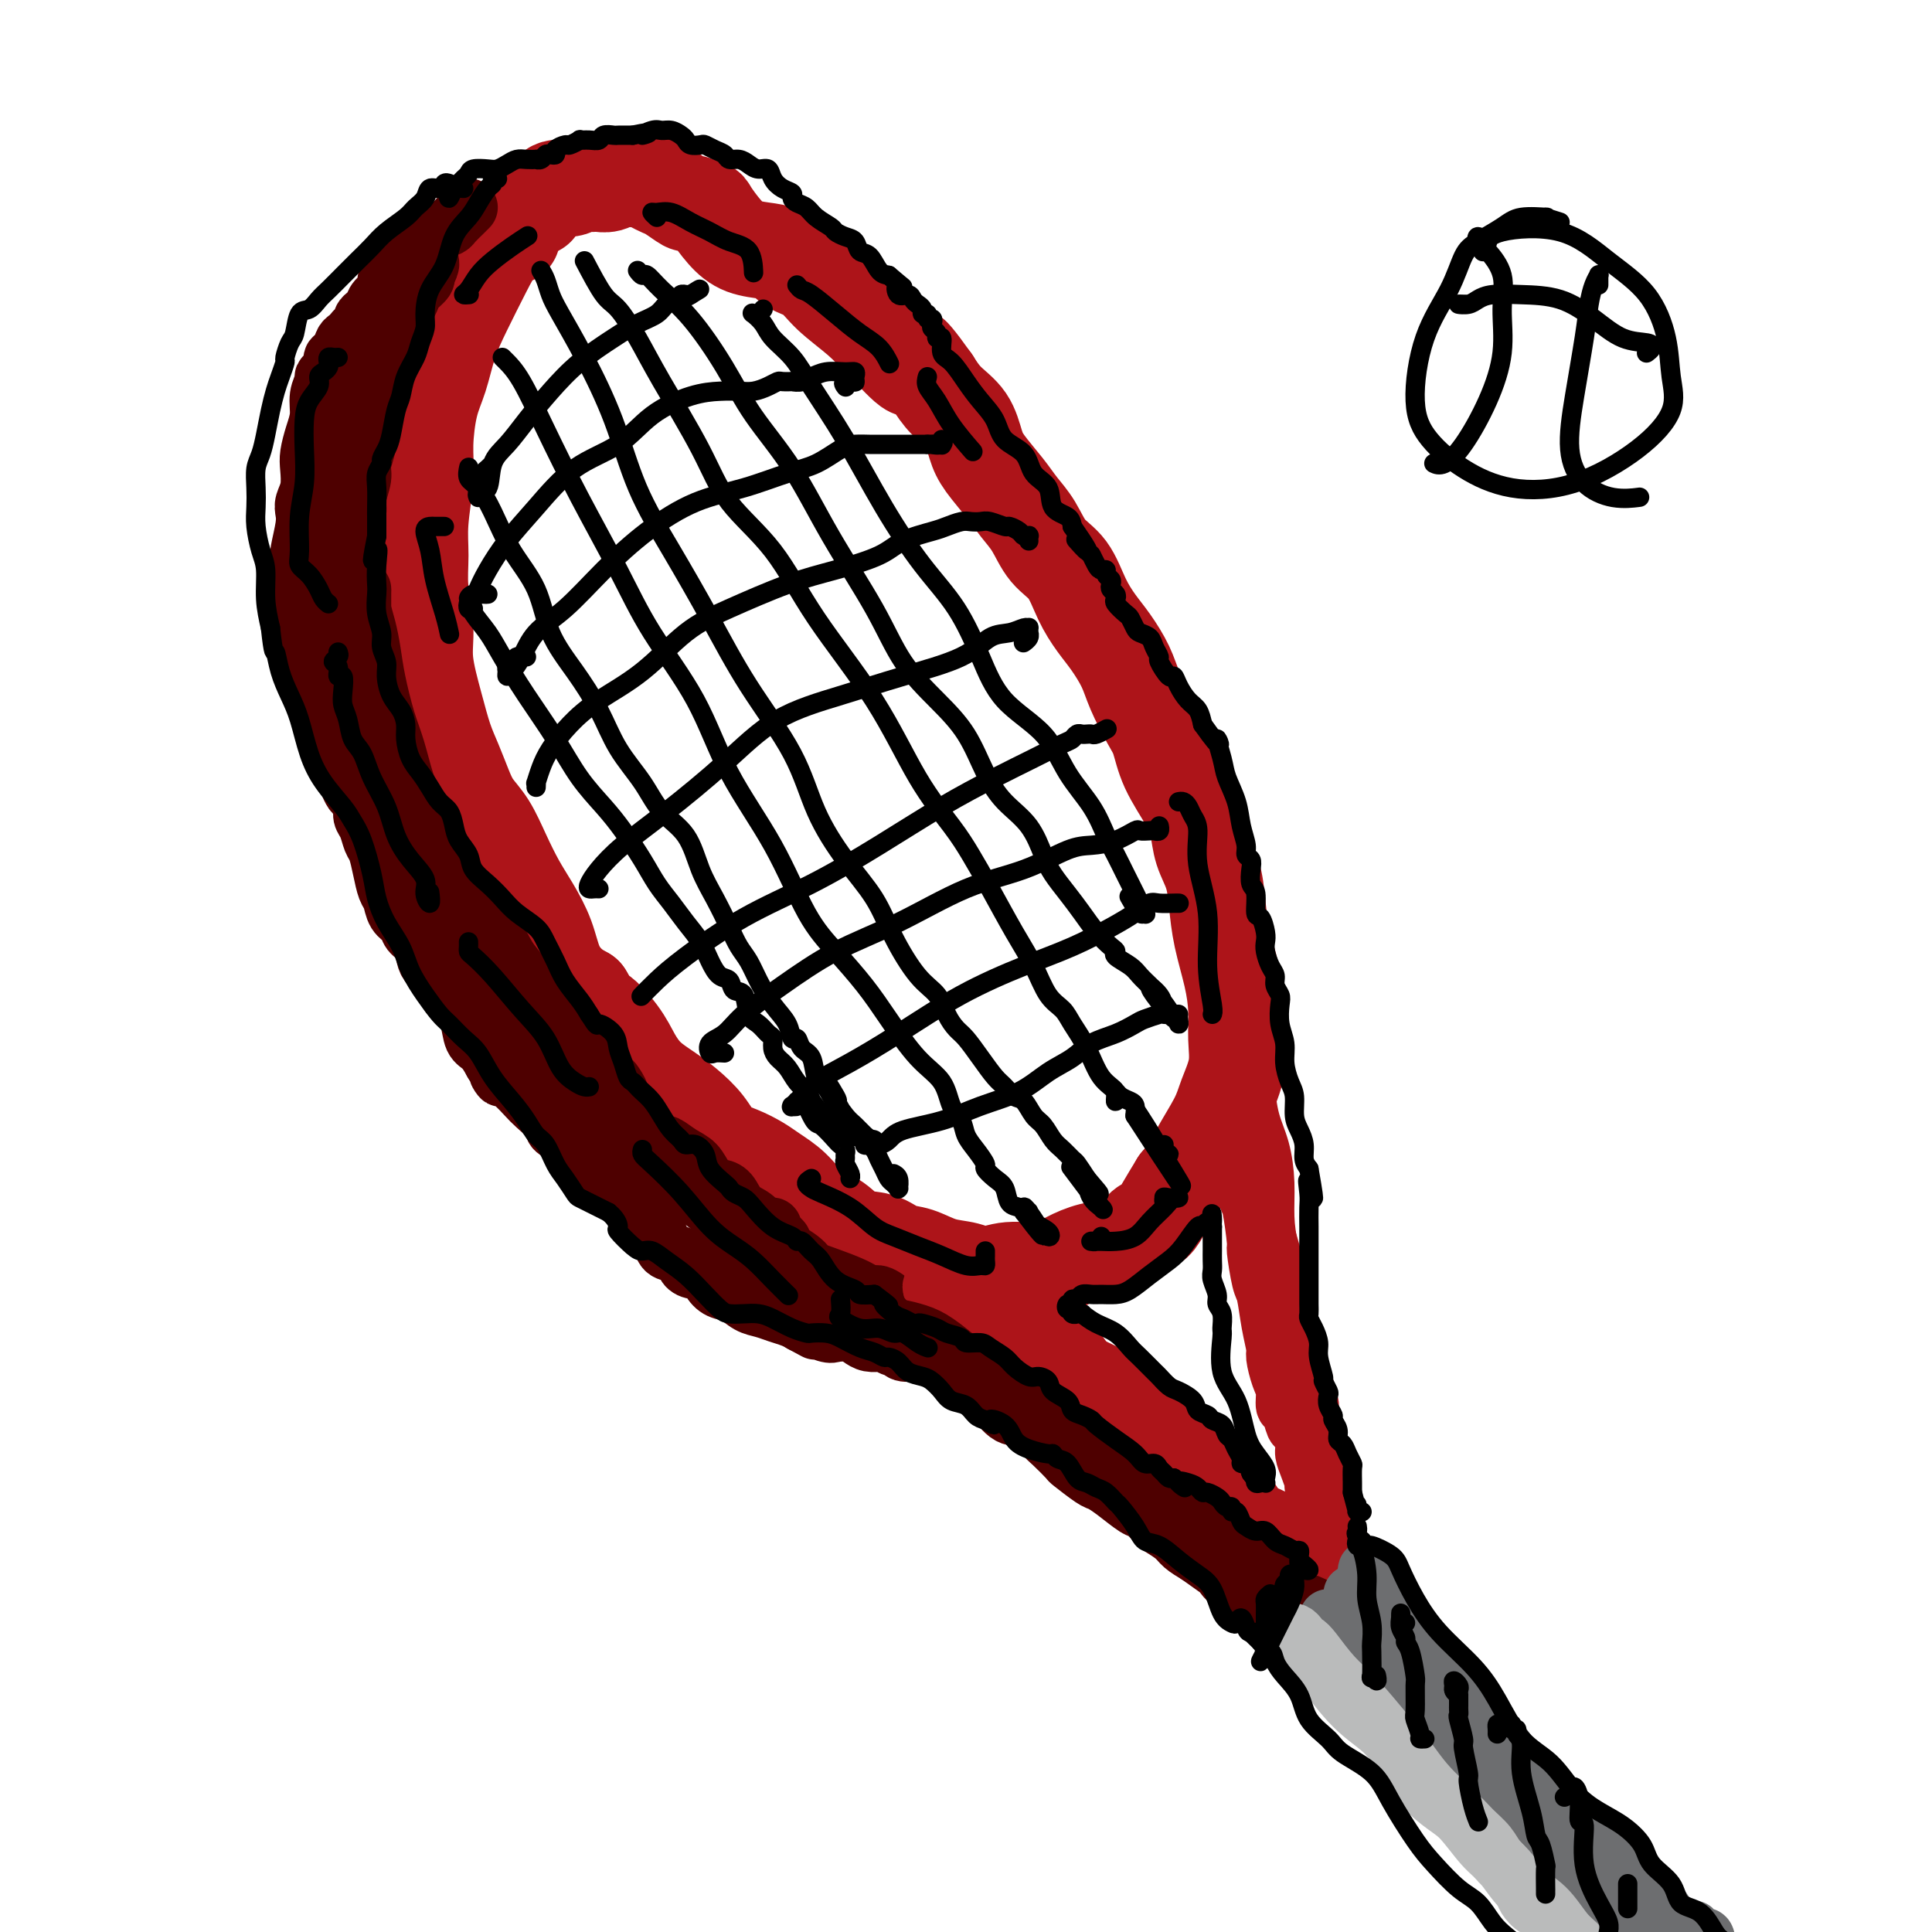 <svg viewBox='0 0 400 400' version='1.1' xmlns='http://www.w3.org/2000/svg' xmlns:xlink='http://www.w3.org/1999/xlink'><g fill='none' stroke='rgb(173,20,25)' stroke-width='20' stroke-linecap='round' stroke-linejoin='round'><path d='M106,49c-1.029,0.478 -2.057,0.955 -3,2c-0.943,1.045 -1.800,2.656 -3,5c-1.200,2.344 -2.742,5.420 -4,8c-1.258,2.580 -2.231,4.664 -3,7c-0.769,2.336 -1.334,4.924 -2,7c-0.666,2.076 -1.432,3.642 -2,6c-0.568,2.358 -0.938,5.509 -1,8c-0.062,2.491 0.184,4.321 0,7c-0.184,2.679 -0.797,6.207 -1,9c-0.203,2.793 0.004,4.849 0,7c-0.004,2.151 -0.219,4.395 0,7c0.219,2.605 0.874,5.570 1,8c0.126,2.430 -0.275,4.323 0,7c0.275,2.677 1.228,6.137 2,9c0.772,2.863 1.365,5.127 2,7c0.635,1.873 1.314,3.353 2,5c0.686,1.647 1.380,3.462 2,5c0.620,1.538 1.166,2.801 2,4c0.834,1.199 1.957,2.335 3,4c1.043,1.665 2.008,3.859 3,6c0.992,2.141 2.012,4.230 3,6c0.988,1.770 1.944,3.223 3,5c1.056,1.777 2.211,3.878 3,6c0.789,2.122 1.212,4.264 2,6c0.788,1.736 1.939,3.068 3,4c1.061,0.932 2.030,1.466 3,2'/><path d='M121,206c4.344,7.382 2.703,4.337 3,4c0.297,-0.337 2.532,2.033 4,4c1.468,1.967 2.168,3.530 3,5c0.832,1.470 1.797,2.849 3,4c1.203,1.151 2.646,2.076 4,3c1.354,0.924 2.621,1.847 4,3c1.379,1.153 2.871,2.535 4,4c1.129,1.465 1.894,3.013 3,4c1.106,0.987 2.552,1.412 4,2c1.448,0.588 2.898,1.339 4,2c1.102,0.661 1.858,1.232 3,2c1.142,0.768 2.672,1.735 4,3c1.328,1.265 2.455,2.829 4,4c1.545,1.171 3.507,1.948 5,3c1.493,1.052 2.516,2.380 4,3c1.484,0.620 3.429,0.533 5,1c1.571,0.467 2.769,1.489 4,2c1.231,0.511 2.497,0.511 4,1c1.503,0.489 3.245,1.467 5,2c1.755,0.533 3.525,0.620 5,1c1.475,0.380 2.655,1.051 4,1c1.345,-0.051 2.855,-0.825 5,-1c2.145,-0.175 4.924,0.249 7,0c2.076,-0.249 3.448,-1.170 5,-2c1.552,-0.830 3.284,-1.569 5,-2c1.716,-0.431 3.418,-0.554 5,-1c1.582,-0.446 3.046,-1.216 4,-2c0.954,-0.784 1.400,-1.581 2,-2c0.600,-0.419 1.354,-0.459 2,-1c0.646,-0.541 1.185,-1.583 2,-3c0.815,-1.417 1.908,-3.208 3,-5'/><path d='M244,245c2.698,-3.006 2.943,-4.021 4,-6c1.057,-1.979 2.925,-4.922 4,-7c1.075,-2.078 1.358,-3.291 2,-5c0.642,-1.709 1.644,-3.915 2,-6c0.356,-2.085 0.068,-4.051 0,-6c-0.068,-1.949 0.085,-3.882 0,-6c-0.085,-2.118 -0.408,-4.421 -1,-7c-0.592,-2.579 -1.454,-5.435 -2,-8c-0.546,-2.565 -0.777,-4.840 -1,-7c-0.223,-2.160 -0.437,-4.204 -1,-6c-0.563,-1.796 -1.474,-3.345 -2,-5c-0.526,-1.655 -0.668,-3.416 -1,-5c-0.332,-1.584 -0.855,-2.989 -2,-5c-1.145,-2.011 -2.911,-4.627 -4,-7c-1.089,-2.373 -1.502,-4.504 -2,-6c-0.498,-1.496 -1.081,-2.356 -2,-4c-0.919,-1.644 -2.175,-4.072 -3,-6c-0.825,-1.928 -1.220,-3.356 -2,-5c-0.780,-1.644 -1.945,-3.505 -3,-5c-1.055,-1.495 -2.001,-2.623 -3,-4c-0.999,-1.377 -2.053,-3.004 -3,-5c-0.947,-1.996 -1.789,-4.360 -3,-6c-1.211,-1.640 -2.793,-2.557 -4,-4c-1.207,-1.443 -2.039,-3.413 -3,-5c-0.961,-1.587 -2.051,-2.791 -3,-4c-0.949,-1.209 -1.755,-2.423 -3,-4c-1.245,-1.577 -2.927,-3.516 -4,-5c-1.073,-1.484 -1.535,-2.511 -2,-4c-0.465,-1.489 -0.933,-3.439 -2,-5c-1.067,-1.561 -2.733,-2.732 -4,-4c-1.267,-1.268 -2.133,-2.634 -3,-4'/><path d='M193,79c-6.889,-9.661 -4.110,-4.313 -4,-3c0.110,1.313 -2.447,-1.409 -4,-3c-1.553,-1.591 -2.100,-2.050 -3,-3c-0.900,-0.950 -2.152,-2.391 -4,-4c-1.848,-1.609 -4.292,-3.387 -6,-5c-1.708,-1.613 -2.680,-3.061 -4,-4c-1.320,-0.939 -2.989,-1.369 -4,-2c-1.011,-0.631 -1.364,-1.462 -2,-2c-0.636,-0.538 -1.555,-0.784 -3,-1c-1.445,-0.216 -3.418,-0.402 -5,-1c-1.582,-0.598 -2.775,-1.608 -4,-3c-1.225,-1.392 -2.481,-3.164 -3,-4c-0.519,-0.836 -0.299,-0.735 -1,-1c-0.701,-0.265 -2.323,-0.897 -3,-1c-0.677,-0.103 -0.409,0.322 -1,0c-0.591,-0.322 -2.041,-1.393 -3,-2c-0.959,-0.607 -1.426,-0.751 -2,-1c-0.574,-0.249 -1.256,-0.604 -2,-1c-0.744,-0.396 -1.550,-0.834 -2,-1c-0.450,-0.166 -0.545,-0.058 -1,0c-0.455,0.058 -1.270,0.068 -2,0c-0.730,-0.068 -1.376,-0.215 -2,0c-0.624,0.215 -1.227,0.790 -2,1c-0.773,0.210 -1.716,0.055 -2,0c-0.284,-0.055 0.091,-0.011 0,0c-0.091,0.011 -0.647,-0.013 -1,0c-0.353,0.013 -0.503,0.061 -1,0c-0.497,-0.061 -1.339,-0.233 -2,0c-0.661,0.233 -1.139,0.870 -2,1c-0.861,0.130 -2.103,-0.249 -3,0c-0.897,0.249 -1.448,1.124 -2,2'/><path d='M113,41c-3.857,0.630 -2.501,0.704 -2,1c0.501,0.296 0.145,0.814 0,1c-0.145,0.186 -0.080,0.040 0,0c0.080,-0.040 0.175,0.027 0,0c-0.175,-0.027 -0.620,-0.148 -1,0c-0.380,0.148 -0.693,0.564 -1,1c-0.307,0.436 -0.607,0.891 -1,1c-0.393,0.109 -0.880,-0.130 -1,0c-0.120,0.130 0.125,0.627 0,1c-0.125,0.373 -0.622,0.622 -1,1c-0.378,0.378 -0.637,0.885 -1,1c-0.363,0.115 -0.828,-0.161 -1,0c-0.172,0.161 -0.049,0.760 0,1c0.049,0.240 0.025,0.120 0,0'/></g>
<g fill='none' stroke='rgb(78,0,0)' stroke-width='12' stroke-linecap='round' stroke-linejoin='round'><path d='M97,43c0.057,-0.059 0.115,-0.119 0,0c-0.115,0.119 -0.401,0.416 -1,1c-0.599,0.584 -1.511,1.455 -2,2c-0.489,0.545 -0.555,0.765 -1,1c-0.445,0.235 -1.270,0.486 -2,1c-0.730,0.514 -1.364,1.290 -2,2c-0.636,0.710 -1.275,1.355 -2,2c-0.725,0.645 -1.537,1.289 -2,2c-0.463,0.711 -0.576,1.489 -1,2c-0.424,0.511 -1.160,0.757 -2,1c-0.840,0.243 -1.783,0.485 -2,1c-0.217,0.515 0.292,1.304 0,2c-0.292,0.696 -1.384,1.300 -2,2c-0.616,0.700 -0.756,1.497 -1,2c-0.244,0.503 -0.591,0.712 -1,1c-0.409,0.288 -0.879,0.656 -1,1c-0.121,0.344 0.108,0.666 0,1c-0.108,0.334 -0.555,0.681 -1,1c-0.445,0.319 -0.890,0.610 -1,1c-0.110,0.390 0.115,0.878 0,1c-0.115,0.122 -0.569,-0.121 -1,0c-0.431,0.121 -0.837,0.606 -1,1c-0.163,0.394 -0.081,0.697 0,1'/><path d='M71,72c-4.185,4.948 -1.647,2.818 -1,2c0.647,-0.818 -0.596,-0.323 -1,0c-0.404,0.323 0.031,0.473 0,1c-0.031,0.527 -0.529,1.432 -1,2c-0.471,0.568 -0.913,0.801 -1,1c-0.087,0.199 0.183,0.364 0,1c-0.183,0.636 -0.820,1.744 -1,3c-0.180,1.256 0.096,2.661 0,4c-0.096,1.339 -0.565,2.614 -1,4c-0.435,1.386 -0.835,2.885 -1,4c-0.165,1.115 -0.096,1.846 0,3c0.096,1.154 0.218,2.729 0,4c-0.218,1.271 -0.776,2.237 -1,3c-0.224,0.763 -0.112,1.323 0,2c0.112,0.677 0.225,1.473 0,3c-0.225,1.527 -0.789,3.787 -1,5c-0.211,1.213 -0.071,1.379 0,2c0.071,0.621 0.071,1.698 0,3c-0.071,1.302 -0.212,2.831 0,4c0.212,1.169 0.779,1.980 1,3c0.221,1.020 0.097,2.249 0,3c-0.097,0.751 -0.166,1.024 0,2c0.166,0.976 0.567,2.657 1,4c0.433,1.343 0.900,2.350 1,3c0.100,0.650 -0.165,0.944 0,2c0.165,1.056 0.762,2.873 1,4c0.238,1.127 0.119,1.563 0,2'/><path d='M66,146c0.796,5.612 0.787,3.643 1,3c0.213,-0.643 0.649,0.040 1,1c0.351,0.960 0.619,2.196 1,3c0.381,0.804 0.876,1.175 1,2c0.124,0.825 -0.122,2.104 0,3c0.122,0.896 0.611,1.409 1,2c0.389,0.591 0.678,1.261 1,2c0.322,0.739 0.678,1.548 1,2c0.322,0.452 0.611,0.548 1,1c0.389,0.452 0.878,1.260 1,2c0.122,0.740 -0.122,1.411 0,2c0.122,0.589 0.610,1.096 1,2c0.390,0.904 0.682,2.205 1,3c0.318,0.795 0.661,1.084 1,2c0.339,0.916 0.672,2.458 1,4c0.328,1.542 0.650,3.085 1,4c0.350,0.915 0.727,1.203 1,2c0.273,0.797 0.440,2.104 1,3c0.560,0.896 1.511,1.381 2,2c0.489,0.619 0.516,1.373 1,2c0.484,0.627 1.425,1.126 2,2c0.575,0.874 0.783,2.121 1,3c0.217,0.879 0.442,1.390 1,2c0.558,0.610 1.449,1.320 2,2c0.551,0.680 0.763,1.331 1,2c0.237,0.669 0.500,1.358 1,2c0.500,0.642 1.236,1.238 2,2c0.764,0.762 1.555,1.689 2,3c0.445,1.311 0.543,3.007 1,4c0.457,0.993 1.273,1.284 2,2c0.727,0.716 1.363,1.858 2,3'/><path d='M102,220c3.182,5.170 1.137,2.596 1,2c-0.137,-0.596 1.635,0.785 3,2c1.365,1.215 2.323,2.264 3,3c0.677,0.736 1.072,1.160 2,2c0.928,0.840 2.388,2.098 3,3c0.612,0.902 0.376,1.449 1,2c0.624,0.551 2.107,1.108 3,2c0.893,0.892 1.194,2.121 2,3c0.806,0.879 2.117,1.408 3,2c0.883,0.592 1.340,1.245 2,2c0.660,0.755 1.525,1.610 2,2c0.475,0.390 0.560,0.314 1,1c0.440,0.686 1.235,2.135 2,3c0.765,0.865 1.501,1.148 2,2c0.499,0.852 0.762,2.274 1,3c0.238,0.726 0.453,0.757 1,1c0.547,0.243 1.427,0.698 2,1c0.573,0.302 0.839,0.449 1,1c0.161,0.551 0.218,1.505 1,2c0.782,0.495 2.289,0.531 3,1c0.711,0.469 0.626,1.373 1,2c0.374,0.627 1.205,0.979 2,1c0.795,0.021 1.553,-0.289 2,0c0.447,0.289 0.584,1.177 1,2c0.416,0.823 1.111,1.583 2,2c0.889,0.417 1.971,0.493 3,1c1.029,0.507 2.005,1.445 3,2c0.995,0.555 2.009,0.726 3,1c0.991,0.274 1.959,0.651 3,1c1.041,0.349 2.155,0.671 3,1c0.845,0.329 1.423,0.664 2,1'/><path d='M166,274c4.624,2.487 2.184,1.205 2,1c-0.184,-0.205 1.890,0.667 3,1c1.110,0.333 1.258,0.128 2,0c0.742,-0.128 2.079,-0.178 3,0c0.921,0.178 1.426,0.582 2,1c0.574,0.418 1.218,0.848 2,1c0.782,0.152 1.701,0.026 2,0c0.299,-0.026 -0.024,0.049 0,0c0.024,-0.049 0.395,-0.224 1,0c0.605,0.224 1.445,0.845 2,1c0.555,0.155 0.824,-0.156 1,0c0.176,0.156 0.260,0.778 1,1c0.740,0.222 2.135,0.046 3,0c0.865,-0.046 1.201,0.040 2,0c0.799,-0.040 2.060,-0.207 3,0c0.940,0.207 1.558,0.788 2,1c0.442,0.212 0.709,0.056 1,0c0.291,-0.056 0.607,-0.011 1,0c0.393,0.011 0.865,-0.011 1,0c0.135,0.011 -0.066,0.056 0,0c0.066,-0.056 0.397,-0.212 1,0c0.603,0.212 1.476,0.793 2,1c0.524,0.207 0.700,0.042 1,0c0.300,-0.042 0.724,0.041 1,0c0.276,-0.041 0.403,-0.206 1,0c0.597,0.206 1.663,0.785 2,1c0.337,0.215 -0.054,0.068 0,0c0.054,-0.068 0.553,-0.057 1,0c0.447,0.057 0.842,0.159 1,0c0.158,-0.159 0.079,-0.580 0,-1'/><path d='M210,282c7.333,1.333 3.667,0.667 0,0'/><path d='M85,54c-0.424,0.023 -0.849,0.047 -1,0c-0.151,-0.047 -0.030,-0.164 0,0c0.030,0.164 -0.033,0.610 0,1c0.033,0.390 0.163,0.724 0,1c-0.163,0.276 -0.617,0.496 -1,1c-0.383,0.504 -0.694,1.294 -1,2c-0.306,0.706 -0.607,1.330 -1,2c-0.393,0.670 -0.879,1.386 -1,2c-0.121,0.614 0.122,1.124 0,2c-0.122,0.876 -0.611,2.116 -1,3c-0.389,0.884 -0.679,1.410 -1,2c-0.321,0.590 -0.673,1.242 -1,2c-0.327,0.758 -0.627,1.621 -1,2c-0.373,0.379 -0.817,0.273 -1,1c-0.183,0.727 -0.106,2.288 0,3c0.106,0.712 0.240,0.575 0,1c-0.240,0.425 -0.853,1.414 -1,2c-0.147,0.586 0.172,0.771 0,1c-0.172,0.229 -0.834,0.503 -1,1c-0.166,0.497 0.166,1.218 0,2c-0.166,0.782 -0.829,1.626 -1,2c-0.171,0.374 0.150,0.280 0,1c-0.150,0.720 -0.772,2.255 -1,3c-0.228,0.745 -0.061,0.701 0,1c0.061,0.299 0.018,0.943 0,1c-0.018,0.057 -0.009,-0.471 0,-1'/><path d='M71,92c-2.216,5.843 -0.756,1.451 0,-1c0.756,-2.451 0.806,-2.960 1,-4c0.194,-1.040 0.531,-2.609 1,-4c0.469,-1.391 1.071,-2.603 2,-4c0.929,-1.397 2.184,-2.979 3,-5c0.816,-2.021 1.193,-4.481 2,-6c0.807,-1.519 2.045,-2.096 3,-3c0.955,-0.904 1.629,-2.137 2,-3c0.371,-0.863 0.439,-1.358 1,-2c0.561,-0.642 1.613,-1.430 2,-2c0.387,-0.570 0.107,-0.922 0,-1c-0.107,-0.078 -0.043,0.118 0,0c0.043,-0.118 0.065,-0.551 0,-1c-0.065,-0.449 -0.216,-0.913 0,-1c0.216,-0.087 0.798,0.202 1,0c0.202,-0.202 0.023,-0.896 0,-1c-0.023,-0.104 0.111,0.382 0,1c-0.111,0.618 -0.466,1.367 -1,2c-0.534,0.633 -1.246,1.149 -2,2c-0.754,0.851 -1.549,2.037 -2,3c-0.451,0.963 -0.557,1.704 -1,3c-0.443,1.296 -1.221,3.148 -2,5'/><path d='M81,70c-1.262,2.956 -0.917,2.845 -1,4c-0.083,1.155 -0.596,3.575 -1,5c-0.404,1.425 -0.701,1.855 -1,3c-0.299,1.145 -0.601,3.004 -1,4c-0.399,0.996 -0.896,1.127 -1,2c-0.104,0.873 0.183,2.487 0,4c-0.183,1.513 -0.837,2.923 -1,4c-0.163,1.077 0.167,1.820 0,3c-0.167,1.180 -0.829,2.795 -1,4c-0.171,1.205 0.150,1.999 0,3c-0.150,1.001 -0.772,2.208 -1,3c-0.228,0.792 -0.061,1.171 0,2c0.061,0.829 0.017,2.110 0,3c-0.017,0.890 -0.005,1.389 0,2c0.005,0.611 0.005,1.332 0,2c-0.005,0.668 -0.015,1.281 0,2c0.015,0.719 0.056,1.543 0,2c-0.056,0.457 -0.207,0.547 0,1c0.207,0.453 0.773,1.268 1,2c0.227,0.732 0.114,1.379 0,2c-0.114,0.621 -0.228,1.215 0,2c0.228,0.785 0.797,1.762 1,3c0.203,1.238 0.040,2.739 0,4c-0.040,1.261 0.042,2.282 0,3c-0.042,0.718 -0.207,1.134 0,2c0.207,0.866 0.788,2.184 1,3c0.212,0.816 0.057,1.130 0,2c-0.057,0.870 -0.015,2.295 0,3c0.015,0.705 0.004,0.690 0,1c-0.004,0.310 -0.001,0.946 0,1c0.001,0.054 0.001,-0.473 0,-1'/><path d='M76,150c0.448,6.023 0.067,0.581 0,-2c-0.067,-2.581 0.178,-2.302 0,-3c-0.178,-0.698 -0.780,-2.373 -1,-4c-0.220,-1.627 -0.059,-3.205 0,-5c0.059,-1.795 0.015,-3.807 0,-6c-0.015,-2.193 -0.001,-4.566 0,-6c0.001,-1.434 -0.011,-1.928 0,-2c0.011,-0.072 0.043,0.280 0,1c-0.043,0.720 -0.163,1.808 0,3c0.163,1.192 0.610,2.486 1,4c0.390,1.514 0.723,3.247 1,5c0.277,1.753 0.497,3.524 1,6c0.503,2.476 1.288,5.655 2,8c0.712,2.345 1.349,3.854 2,6c0.651,2.146 1.314,4.928 2,7c0.686,2.072 1.395,3.435 2,5c0.605,1.565 1.105,3.332 2,5c0.895,1.668 2.186,3.239 3,5c0.814,1.761 1.151,3.713 2,5c0.849,1.287 2.208,1.908 3,3c0.792,1.092 1.016,2.656 2,4c0.984,1.344 2.729,2.467 4,4c1.271,1.533 2.069,3.477 3,5c0.931,1.523 1.994,2.627 3,4c1.006,1.373 1.953,3.017 3,4c1.047,0.983 2.192,1.305 3,2c0.808,0.695 1.278,1.764 2,3c0.722,1.236 1.694,2.641 3,4c1.306,1.359 2.944,2.674 4,4c1.056,1.326 1.528,2.663 2,4'/><path d='M125,223c5.368,6.425 2.788,1.986 2,1c-0.788,-0.986 0.217,1.481 1,3c0.783,1.519 1.346,2.090 2,3c0.654,0.910 1.399,2.159 2,3c0.601,0.841 1.057,1.274 2,2c0.943,0.726 2.374,1.745 3,2c0.626,0.255 0.448,-0.253 1,0c0.552,0.253 1.835,1.269 3,2c1.165,0.731 2.213,1.178 3,2c0.787,0.822 1.312,2.020 2,3c0.688,0.980 1.539,1.743 2,2c0.461,0.257 0.533,0.010 1,0c0.467,-0.010 1.329,0.218 2,1c0.671,0.782 1.150,2.118 2,3c0.850,0.882 2.069,1.311 3,2c0.931,0.689 1.572,1.637 2,2c0.428,0.363 0.641,0.139 1,0c0.359,-0.139 0.864,-0.195 1,0c0.136,0.195 -0.095,0.640 0,1c0.095,0.360 0.517,0.634 1,1c0.483,0.366 1.025,0.825 1,1c-0.025,0.175 -0.619,0.068 -1,0c-0.381,-0.068 -0.550,-0.096 -1,0c-0.450,0.096 -1.180,0.317 -2,0c-0.820,-0.317 -1.731,-1.173 -3,-2c-1.269,-0.827 -2.897,-1.624 -5,-3c-2.103,-1.376 -4.682,-3.332 -8,-6c-3.318,-2.668 -7.377,-6.048 -11,-9c-3.623,-2.952 -6.812,-5.476 -10,-8'/><path d='M121,229c-6.223,-4.916 -7.279,-5.705 -9,-7c-1.721,-1.295 -4.107,-3.094 -6,-5c-1.893,-1.906 -3.295,-3.917 -5,-6c-1.705,-2.083 -3.715,-4.238 -5,-6c-1.285,-1.762 -1.847,-3.130 -3,-5c-1.153,-1.870 -2.897,-4.242 -4,-6c-1.103,-1.758 -1.565,-2.902 -2,-4c-0.435,-1.098 -0.844,-2.151 -1,-3c-0.156,-0.849 -0.058,-1.495 0,-2c0.058,-0.505 0.076,-0.871 0,-1c-0.076,-0.129 -0.246,-0.023 0,0c0.246,0.023 0.907,-0.037 2,1c1.093,1.037 2.618,3.170 4,5c1.382,1.830 2.622,3.358 5,7c2.378,3.642 5.896,9.398 9,14c3.104,4.602 5.794,8.049 8,11c2.206,2.951 3.928,5.407 6,8c2.072,2.593 4.496,5.322 6,7c1.504,1.678 2.090,2.304 3,3c0.910,0.696 2.144,1.462 2,1c-0.144,-0.462 -1.667,-2.151 -3,-4c-1.333,-1.849 -2.476,-3.857 -4,-6c-1.524,-2.143 -3.429,-4.420 -5,-6c-1.571,-1.580 -2.808,-2.464 -2,-1c0.808,1.464 3.659,5.275 6,8c2.341,2.725 4.170,4.362 6,6'/><path d='M129,238c7.890,9.380 6.117,5.829 7,5c0.883,-0.829 4.424,1.062 7,3c2.576,1.938 4.188,3.923 6,6c1.812,2.077 3.824,4.246 6,6c2.176,1.754 4.515,3.093 6,4c1.485,0.907 2.116,1.383 3,2c0.884,0.617 2.022,1.374 3,2c0.978,0.626 1.796,1.119 3,2c1.204,0.881 2.793,2.149 4,3c1.207,0.851 2.033,1.285 3,2c0.967,0.715 2.076,1.711 3,2c0.924,0.289 1.664,-0.129 2,0c0.336,0.129 0.270,0.806 1,1c0.730,0.194 2.257,-0.095 3,0c0.743,0.095 0.703,0.573 1,1c0.297,0.427 0.932,0.802 1,1c0.068,0.198 -0.431,0.220 -1,0c-0.569,-0.220 -1.209,-0.682 -2,-1c-0.791,-0.318 -1.733,-0.492 -3,-1c-1.267,-0.508 -2.860,-1.351 -5,-2c-2.140,-0.649 -4.825,-1.105 -7,-2c-2.175,-0.895 -3.838,-2.230 -5,-3c-1.162,-0.770 -1.824,-0.975 -2,-1c-0.176,-0.025 0.132,0.129 1,0c0.868,-0.129 2.294,-0.540 4,0c1.706,0.540 3.690,2.030 6,3c2.310,0.970 4.946,1.420 7,2c2.054,0.580 3.527,1.290 5,2'/><path d='M186,275c4.178,1.062 4.123,0.715 5,1c0.877,0.285 2.684,1.200 4,2c1.316,0.800 2.139,1.483 3,2c0.861,0.517 1.761,0.868 2,1c0.239,0.132 -0.181,0.044 0,0c0.181,-0.044 0.965,-0.043 1,0c0.035,0.043 -0.679,0.129 -1,0c-0.321,-0.129 -0.250,-0.472 -1,-1c-0.750,-0.528 -2.320,-1.242 -4,-2c-1.680,-0.758 -3.468,-1.560 -5,-2c-1.532,-0.440 -2.806,-0.519 -4,-1c-1.194,-0.481 -2.306,-1.366 -3,-2c-0.694,-0.634 -0.968,-1.018 -1,-1c-0.032,0.018 0.179,0.440 1,1c0.821,0.560 2.253,1.260 4,2c1.747,0.740 3.808,1.519 6,2c2.192,0.481 4.514,0.662 6,1c1.486,0.338 2.136,0.832 3,1c0.864,0.168 1.943,0.010 2,0c0.057,-0.010 -0.909,0.127 -2,0c-1.091,-0.127 -2.306,-0.520 -4,-1c-1.694,-0.480 -3.866,-1.047 -6,-2c-2.134,-0.953 -4.229,-2.291 -6,-3c-1.771,-0.709 -3.217,-0.790 -4,-1c-0.783,-0.210 -0.903,-0.548 -1,-1c-0.097,-0.452 -0.173,-1.019 0,-1c0.173,0.019 0.593,0.624 2,1c1.407,0.376 3.802,0.524 6,1c2.198,0.476 4.199,1.279 6,2c1.801,0.721 3.400,1.361 5,2'/><path d='M200,276c3.196,0.791 2.185,0.768 2,1c-0.185,0.232 0.457,0.718 0,1c-0.457,0.282 -2.014,0.360 -4,0c-1.986,-0.360 -4.403,-1.157 -7,-2c-2.597,-0.843 -5.375,-1.730 -9,-3c-3.625,-1.270 -8.098,-2.922 -11,-4c-2.902,-1.078 -4.231,-1.580 -6,-3c-1.769,-1.420 -3.976,-3.757 -5,-5c-1.024,-1.243 -0.866,-1.391 -1,-2c-0.134,-0.609 -0.562,-1.679 -1,-2c-0.438,-0.321 -0.888,0.106 -1,0c-0.112,-0.106 0.114,-0.745 0,-1c-0.114,-0.255 -0.569,-0.125 -1,0c-0.431,0.125 -0.837,0.244 -1,0c-0.163,-0.244 -0.081,-0.850 0,-1c0.081,-0.150 0.161,0.156 0,0c-0.161,-0.156 -0.563,-0.775 -1,-1c-0.437,-0.225 -0.911,-0.055 -1,0c-0.089,0.055 0.205,-0.005 0,0c-0.205,0.005 -0.908,0.075 -1,0c-0.092,-0.075 0.427,-0.296 1,0c0.573,0.296 1.199,1.108 3,2c1.801,0.892 4.776,1.865 7,3c2.224,1.135 3.697,2.432 4,3c0.303,0.568 -0.565,0.406 1,1c1.565,0.594 5.561,1.942 8,3c2.439,1.058 3.321,1.824 4,2c0.679,0.176 1.155,-0.240 2,0c0.845,0.240 2.058,1.135 3,2c0.942,0.865 1.615,1.700 2,2c0.385,0.300 0.484,0.067 1,0c0.516,-0.067 1.448,0.034 2,0c0.552,-0.034 0.725,-0.202 1,0c0.275,0.202 0.654,0.775 1,1c0.346,0.225 0.660,0.101 1,0c0.340,-0.101 0.707,-0.181 1,0c0.293,0.181 0.512,0.623 1,1c0.488,0.377 1.244,0.688 2,1'/><path d='M197,275c6.759,3.476 1.655,1.668 0,1c-1.655,-0.668 0.137,-0.194 1,0c0.863,0.194 0.795,0.108 1,0c0.205,-0.108 0.681,-0.239 1,0c0.319,0.239 0.481,0.849 1,1c0.519,0.151 1.396,-0.157 2,0c0.604,0.157 0.936,0.778 1,1c0.064,0.222 -0.138,0.044 0,0c0.138,-0.044 0.618,0.044 1,0c0.382,-0.044 0.666,-0.222 1,0c0.334,0.222 0.716,0.844 1,1c0.284,0.156 0.468,-0.154 1,0c0.532,0.154 1.413,0.772 2,1c0.587,0.228 0.882,0.065 1,0c0.118,-0.065 0.059,-0.033 0,0'/></g>
<g fill='none' stroke='rgb(173,20,25)' stroke-width='12' stroke-linecap='round' stroke-linejoin='round'><path d='M196,268c-0.338,-0.022 -0.676,-0.044 -1,0c-0.324,0.044 -0.633,0.156 -1,0c-0.367,-0.156 -0.791,-0.578 -1,-1c-0.209,-0.422 -0.203,-0.843 0,-1c0.203,-0.157 0.605,-0.051 1,0c0.395,0.051 0.784,0.046 1,0c0.216,-0.046 0.257,-0.133 1,0c0.743,0.133 2.186,0.486 3,1c0.814,0.514 0.999,1.191 2,2c1.001,0.809 2.819,1.751 5,3c2.181,1.249 4.727,2.803 7,4c2.273,1.197 4.274,2.035 6,3c1.726,0.965 3.176,2.058 5,3c1.824,0.942 4.024,1.733 6,3c1.976,1.267 3.730,3.010 5,4c1.270,0.990 2.055,1.229 3,2c0.945,0.771 2.051,2.076 3,3c0.949,0.924 1.743,1.468 3,2c1.257,0.532 2.977,1.051 4,2c1.023,0.949 1.349,2.327 2,3c0.651,0.673 1.628,0.642 2,1c0.372,0.358 0.140,1.106 0,1c-0.140,-0.106 -0.190,-1.064 -1,-2c-0.810,-0.936 -2.382,-1.849 -4,-3c-1.618,-1.151 -3.282,-2.541 -5,-4c-1.718,-1.459 -3.491,-2.988 -5,-4c-1.509,-1.012 -2.755,-1.506 -4,-2'/><path d='M233,288c-3.607,-2.752 -3.125,-2.132 -4,-2c-0.875,0.132 -3.106,-0.223 -5,-1c-1.894,-0.777 -3.451,-1.974 -5,-3c-1.549,-1.026 -3.091,-1.879 -4,-3c-0.909,-1.121 -1.183,-2.508 -2,-3c-0.817,-0.492 -2.175,-0.087 -3,0c-0.825,0.087 -1.118,-0.144 -2,-1c-0.882,-0.856 -2.354,-2.336 -3,-3c-0.646,-0.664 -0.467,-0.512 -1,-1c-0.533,-0.488 -1.780,-1.615 -2,-2c-0.220,-0.385 0.586,-0.026 1,0c0.414,0.026 0.437,-0.279 1,0c0.563,0.279 1.666,1.144 3,2c1.334,0.856 2.900,1.703 5,3c2.100,1.297 4.735,3.042 7,5c2.265,1.958 4.160,4.127 7,6c2.840,1.873 6.627,3.448 9,5c2.373,1.552 3.334,3.079 5,5c1.666,1.921 4.038,4.236 6,6c1.962,1.764 3.514,2.975 5,4c1.486,1.025 2.906,1.862 4,3c1.094,1.138 1.862,2.576 3,4c1.138,1.424 2.645,2.835 4,4c1.355,1.165 2.559,2.086 4,3c1.441,0.914 3.119,1.823 4,3c0.881,1.177 0.966,2.622 1,3c0.034,0.378 0.017,-0.311 0,-1'/><path d='M271,324c5.602,5.353 1.606,1.735 0,0c-1.606,-1.735 -0.822,-1.589 -1,-2c-0.178,-0.411 -1.317,-1.380 -2,-2c-0.683,-0.620 -0.909,-0.891 -1,-1c-0.091,-0.109 -0.045,-0.054 0,0'/><path d='M257,196c0.105,0.471 0.211,0.943 0,1c-0.211,0.057 -0.737,-0.299 -1,0c-0.263,0.299 -0.263,1.255 0,2c0.263,0.745 0.788,1.281 1,2c0.212,0.719 0.111,1.622 0,3c-0.111,1.378 -0.234,3.230 0,5c0.234,1.770 0.823,3.458 1,6c0.177,2.542 -0.058,5.938 0,9c0.058,3.062 0.410,5.790 1,8c0.590,2.210 1.419,3.902 2,6c0.581,2.098 0.915,4.602 1,7c0.085,2.398 -0.078,4.692 0,7c0.078,2.308 0.398,4.631 1,7c0.602,2.369 1.484,4.784 2,7c0.516,2.216 0.664,4.234 1,6c0.336,1.766 0.859,3.279 1,4c0.141,0.721 -0.102,0.649 0,1c0.102,0.351 0.548,1.124 1,3c0.452,1.876 0.909,4.855 1,6c0.091,1.145 -0.186,0.458 0,1c0.186,0.542 0.835,2.314 1,3c0.165,0.686 -0.153,0.286 0,1c0.153,0.714 0.777,2.542 1,3c0.223,0.458 0.045,-0.454 0,0c-0.045,0.454 0.045,2.275 0,3c-0.045,0.725 -0.223,0.354 0,1c0.223,0.646 0.847,2.308 1,3c0.153,0.692 -0.165,0.413 0,1c0.165,0.587 0.815,2.041 1,3c0.185,0.959 -0.094,1.423 0,2c0.094,0.577 0.560,1.267 1,2c0.440,0.733 0.853,1.508 1,2c0.147,0.492 0.029,0.699 0,1c-0.029,0.301 0.031,0.696 0,1c-0.031,0.304 -0.153,0.518 0,1c0.153,0.482 0.581,1.232 1,2c0.419,0.768 0.831,1.554 1,2c0.169,0.446 0.097,0.553 0,1c-0.097,0.447 -0.218,1.236 0,2c0.218,0.764 0.777,1.504 1,2c0.223,0.496 0.112,0.748 0,1'/><path d='M278,324c2.255,10.293 0.392,3.524 0,1c-0.392,-2.524 0.688,-0.805 1,0c0.312,0.805 -0.144,0.697 0,1c0.144,0.303 0.887,1.019 1,1c0.113,-0.019 -0.403,-0.773 -1,-2c-0.597,-1.227 -1.273,-2.926 -2,-5c-0.727,-2.074 -1.505,-4.521 -2,-7c-0.495,-2.479 -0.708,-4.988 -1,-6c-0.292,-1.012 -0.665,-0.527 -1,-2c-0.335,-1.473 -0.633,-4.905 -1,-6c-0.367,-1.095 -0.804,0.145 -1,-1c-0.196,-1.145 -0.152,-4.676 0,-6c0.152,-1.324 0.411,-0.442 0,-2c-0.411,-1.558 -1.491,-5.555 -2,-7c-0.509,-1.445 -0.446,-0.338 -1,-2c-0.554,-1.662 -1.726,-6.094 -2,-8c-0.274,-1.906 0.348,-1.287 0,-3c-0.348,-1.713 -1.666,-5.758 -2,-7c-0.334,-1.242 0.318,0.320 0,-1c-0.318,-1.320 -1.605,-5.521 -2,-7c-0.395,-1.479 0.101,-0.235 0,-1c-0.101,-0.765 -0.800,-3.540 -1,-5c-0.200,-1.460 0.100,-1.604 0,-3c-0.100,-1.396 -0.601,-4.044 -1,-5c-0.399,-0.956 -0.695,-0.218 -1,-1c-0.305,-0.782 -0.618,-3.082 -1,-5c-0.382,-1.918 -0.835,-3.452 -1,-4c-0.165,-0.548 -0.044,-0.109 0,-1c0.044,-0.891 0.012,-3.111 0,-4c-0.012,-0.889 -0.003,-0.448 0,-1c0.003,-0.552 0.001,-2.099 0,-3c-0.001,-0.901 -0.000,-1.158 0,-2c0.000,-0.842 -0.000,-2.271 0,-3c0.000,-0.729 0.001,-0.758 0,-1c-0.001,-0.242 -0.004,-0.695 0,-1c0.004,-0.305 0.016,-0.460 0,-1c-0.016,-0.540 -0.060,-1.465 0,-2c0.060,-0.535 0.222,-0.679 0,-1c-0.222,-0.321 -0.829,-0.817 -1,-1c-0.171,-0.183 0.094,-0.052 0,0c-0.094,0.052 -0.547,0.026 -1,0'/><path d='M255,210c-1.088,-6.994 -0.306,-1.980 0,1c0.306,2.980 0.138,3.927 0,4c-0.138,0.073 -0.247,-0.729 0,0c0.247,0.729 0.850,2.990 1,4c0.150,1.010 -0.153,0.769 0,2c0.153,1.231 0.762,3.934 1,7c0.238,3.066 0.106,6.493 0,8c-0.106,1.507 -0.187,1.092 0,3c0.187,1.908 0.642,6.140 1,8c0.358,1.860 0.621,1.349 1,3c0.379,1.651 0.875,5.466 1,7c0.125,1.534 -0.120,0.789 0,2c0.120,1.211 0.606,4.377 1,6c0.394,1.623 0.697,1.702 1,3c0.303,1.298 0.607,3.817 1,6c0.393,2.183 0.875,4.032 1,5c0.125,0.968 -0.107,1.055 0,2c0.107,0.945 0.554,2.748 1,4c0.446,1.252 0.893,1.955 1,3c0.107,1.045 -0.125,2.434 0,3c0.125,0.566 0.607,0.311 1,1c0.393,0.689 0.696,2.322 1,3c0.304,0.678 0.607,0.399 1,1c0.393,0.601 0.875,2.081 1,3c0.125,0.919 -0.106,1.276 0,2c0.106,0.724 0.549,1.815 1,3c0.451,1.185 0.909,2.464 1,3c0.091,0.536 -0.187,0.327 0,1c0.187,0.673 0.838,2.226 1,3c0.162,0.774 -0.167,0.769 0,1c0.167,0.231 0.828,0.700 1,1c0.172,0.300 -0.146,0.433 0,1c0.146,0.567 0.756,1.568 1,2c0.244,0.432 0.122,0.294 0,1c-0.122,0.706 -0.243,2.255 0,3c0.243,0.745 0.849,0.684 1,1c0.151,0.316 -0.152,1.008 0,1c0.152,-0.008 0.758,-0.717 1,-1c0.242,-0.283 0.121,-0.142 0,0'/><path d='M218,274c-0.445,-0.439 -0.889,-0.879 -1,-1c-0.111,-0.121 0.113,0.076 0,0c-0.113,-0.076 -0.563,-0.423 -1,-1c-0.437,-0.577 -0.860,-1.382 -1,-2c-0.140,-0.618 0.004,-1.049 0,-1c-0.004,0.049 -0.154,0.577 0,1c0.154,0.423 0.614,0.741 1,1c0.386,0.259 0.699,0.459 1,1c0.301,0.541 0.590,1.421 1,2c0.410,0.579 0.941,0.855 2,2c1.059,1.145 2.645,3.159 4,5c1.355,1.841 2.480,3.510 4,5c1.520,1.490 3.436,2.800 5,4c1.564,1.200 2.777,2.290 4,3c1.223,0.710 2.456,1.042 4,2c1.544,0.958 3.400,2.543 5,4c1.600,1.457 2.945,2.785 4,4c1.055,1.215 1.821,2.317 3,3c1.179,0.683 2.771,0.948 4,2c1.229,1.052 2.094,2.892 3,4c0.906,1.108 1.851,1.482 3,2c1.149,0.518 2.502,1.178 3,2c0.498,0.822 0.142,1.806 0,2c-0.142,0.194 -0.071,-0.403 0,-1'/><path d='M266,317c5.615,4.716 0.653,1.005 -2,-1c-2.653,-2.005 -2.996,-2.304 -4,-3c-1.004,-0.696 -2.670,-1.790 -4,-3c-1.330,-1.210 -2.325,-2.537 -3,-3c-0.675,-0.463 -1.031,-0.063 -1,0c0.031,0.063 0.448,-0.211 1,0c0.552,0.211 1.237,0.909 2,2c0.763,1.091 1.602,2.576 3,4c1.398,1.424 3.355,2.788 5,4c1.645,1.212 2.977,2.273 4,3c1.023,0.727 1.737,1.119 2,1c0.263,-0.119 0.075,-0.748 0,-1c-0.075,-0.252 -0.038,-0.126 0,0'/></g>
<g fill='none' stroke='rgb(78,0,0)' stroke-width='12' stroke-linecap='round' stroke-linejoin='round'><path d='M181,276c-0.519,0.113 -1.039,0.226 -1,0c0.039,-0.226 0.635,-0.790 1,-1c0.365,-0.210 0.497,-0.066 1,0c0.503,0.066 1.377,0.055 2,0c0.623,-0.055 0.995,-0.153 2,0c1.005,0.153 2.642,0.555 4,1c1.358,0.445 2.437,0.931 4,2c1.563,1.069 3.611,2.720 5,4c1.389,1.280 2.120,2.187 3,3c0.880,0.813 1.907,1.530 3,2c1.093,0.470 2.250,0.693 3,1c0.750,0.307 1.093,0.697 2,1c0.907,0.303 2.379,0.518 3,1c0.621,0.482 0.390,1.229 1,2c0.610,0.771 2.060,1.564 3,2c0.940,0.436 1.371,0.515 2,1c0.629,0.485 1.457,1.377 2,2c0.543,0.623 0.803,0.978 1,1c0.197,0.022 0.332,-0.290 1,0c0.668,0.290 1.871,1.182 3,2c1.129,0.818 2.186,1.562 3,2c0.814,0.438 1.387,0.569 2,1c0.613,0.431 1.267,1.161 2,2c0.733,0.839 1.544,1.785 2,2c0.456,0.215 0.555,-0.303 1,0c0.445,0.303 1.235,1.428 2,2c0.765,0.572 1.504,0.592 2,1c0.496,0.408 0.748,1.204 1,2'/><path d='M241,312c7.709,5.459 3.483,2.106 2,1c-1.483,-1.106 -0.222,0.036 1,1c1.222,0.964 2.407,1.750 3,2c0.593,0.250 0.595,-0.035 1,0c0.405,0.035 1.212,0.390 2,1c0.788,0.610 1.555,1.476 2,2c0.445,0.524 0.566,0.705 1,1c0.434,0.295 1.180,0.704 2,1c0.820,0.296 1.713,0.478 2,1c0.287,0.522 -0.032,1.382 0,2c0.032,0.618 0.415,0.993 1,1c0.585,0.007 1.370,-0.352 2,0c0.630,0.352 1.104,1.417 2,2c0.896,0.583 2.214,0.685 3,1c0.786,0.315 1.040,0.844 1,1c-0.040,0.156 -0.376,-0.059 0,0c0.376,0.059 1.463,0.393 2,1c0.537,0.607 0.525,1.487 1,2c0.475,0.513 1.439,0.660 2,1c0.561,0.340 0.721,0.872 1,1c0.279,0.128 0.678,-0.147 1,0c0.322,0.147 0.568,0.716 1,1c0.432,0.284 1.051,0.283 1,0c-0.051,-0.283 -0.770,-0.846 -1,-1c-0.230,-0.154 0.031,0.103 0,0c-0.031,-0.103 -0.355,-0.566 -1,-1c-0.645,-0.434 -1.613,-0.838 -2,-1c-0.387,-0.162 -0.194,-0.081 0,0'/><path d='M164,262c0.278,0.494 0.556,0.988 1,1c0.444,0.012 1.054,-0.457 2,0c0.946,0.457 2.227,1.841 4,3c1.773,1.159 4.038,2.095 6,3c1.962,0.905 3.622,1.781 5,3c1.378,1.219 2.476,2.783 4,4c1.524,1.217 3.476,2.089 5,3c1.524,0.911 2.620,1.863 4,3c1.380,1.137 3.043,2.459 4,3c0.957,0.541 1.207,0.300 2,1c0.793,0.700 2.128,2.341 3,3c0.872,0.659 1.282,0.335 2,1c0.718,0.665 1.745,2.319 3,3c1.255,0.681 2.739,0.390 4,1c1.261,0.610 2.299,2.122 3,3c0.701,0.878 1.065,1.124 2,2c0.935,0.876 2.440,2.383 3,3c0.560,0.617 0.174,0.344 1,1c0.826,0.656 2.864,2.241 4,3c1.136,0.759 1.369,0.694 2,1c0.631,0.306 1.659,0.984 3,2c1.341,1.016 2.996,2.369 4,3c1.004,0.631 1.356,0.539 2,1c0.644,0.461 1.579,1.474 2,2c0.421,0.526 0.329,0.564 1,1c0.671,0.436 2.104,1.271 3,2c0.896,0.729 1.256,1.351 2,2c0.744,0.649 1.872,1.324 3,2'/><path d='M248,322c13.552,9.668 5.432,3.837 3,2c-2.432,-1.837 0.825,0.320 2,1c1.175,0.680 0.268,-0.116 0,0c-0.268,0.116 0.104,1.145 1,2c0.896,0.855 2.315,1.535 3,2c0.685,0.465 0.634,0.716 1,1c0.366,0.284 1.149,0.601 2,1c0.851,0.399 1.771,0.880 2,1c0.229,0.120 -0.233,-0.122 0,0c0.233,0.122 1.161,0.606 2,1c0.839,0.394 1.588,0.697 2,1c0.412,0.303 0.487,0.607 1,1c0.513,0.393 1.463,0.876 2,1c0.537,0.124 0.662,-0.109 1,0c0.338,0.109 0.889,0.561 1,1c0.111,0.439 -0.219,0.863 0,1c0.219,0.137 0.987,-0.015 1,0c0.013,0.015 -0.727,0.196 -1,0c-0.273,-0.196 -0.078,-0.770 0,-1c0.078,-0.230 0.039,-0.115 0,0'/></g>
<g fill='none' stroke='rgb(109,110,112)' stroke-width='12' stroke-linecap='round' stroke-linejoin='round'><path d='M276,336c-0.425,-0.035 -0.849,-0.069 -1,0c-0.151,0.069 -0.027,0.243 0,0c0.027,-0.243 -0.042,-0.902 0,-1c0.042,-0.098 0.196,0.363 1,1c0.804,0.637 2.258,1.448 4,3c1.742,1.552 3.772,3.846 6,7c2.228,3.154 4.655,7.169 7,10c2.345,2.831 4.609,4.477 6,6c1.391,1.523 1.909,2.922 3,4c1.091,1.078 2.756,1.834 3,2c0.244,0.166 -0.934,-0.257 -2,-1c-1.066,-0.743 -2.019,-1.806 -3,-3c-0.981,-1.194 -1.990,-2.520 -3,-4c-1.010,-1.480 -2.021,-3.112 -3,-5c-0.979,-1.888 -1.925,-4.030 -3,-6c-1.075,-1.970 -2.277,-3.769 -3,-5c-0.723,-1.231 -0.967,-1.895 -1,-2c-0.033,-0.105 0.143,0.347 1,2c0.857,1.653 2.394,4.505 4,7c1.606,2.495 3.281,4.634 5,7c1.719,2.366 3.483,4.960 5,7c1.517,2.040 2.788,3.526 4,5c1.212,1.474 2.365,2.935 3,4c0.635,1.065 0.753,1.733 1,2c0.247,0.267 0.624,0.134 1,0'/><path d='M311,376c2.943,4.508 -1.201,-0.223 -3,-3c-1.799,-2.777 -1.253,-3.602 -2,-5c-0.747,-1.398 -2.789,-3.369 -4,-5c-1.211,-1.631 -1.593,-2.922 -2,-4c-0.407,-1.078 -0.840,-1.944 -1,-2c-0.160,-0.056 -0.046,0.698 0,1c0.046,0.302 0.023,0.151 0,0'/><path d='M280,330c-0.006,0.318 -0.013,0.636 0,1c0.013,0.364 0.045,0.774 0,1c-0.045,0.226 -0.167,0.267 0,0c0.167,-0.267 0.622,-0.842 1,-1c0.378,-0.158 0.679,0.103 1,0c0.321,-0.103 0.660,-0.568 1,-1c0.340,-0.432 0.679,-0.830 1,-1c0.321,-0.170 0.622,-0.112 1,0c0.378,0.112 0.833,0.279 1,0c0.167,-0.279 0.045,-1.003 0,-1c-0.045,0.003 -0.012,0.731 0,1c0.012,0.269 0.003,0.077 0,0c-0.003,-0.077 -0.002,-0.038 0,0'/><path d='M284,327c-0.424,-0.298 -0.849,-0.596 -1,-1c-0.151,-0.404 -0.030,-0.915 0,-1c0.030,-0.085 -0.031,0.256 0,1c0.031,0.744 0.154,1.891 1,3c0.846,1.109 2.413,2.179 4,4c1.587,1.821 3.193,4.394 5,7c1.807,2.606 3.815,5.247 6,8c2.185,2.753 4.546,5.619 6,8c1.454,2.381 2.001,4.277 3,6c0.999,1.723 2.451,3.272 3,4c0.549,0.728 0.195,0.634 0,1c-0.195,0.366 -0.230,1.192 0,1c0.230,-0.192 0.727,-1.404 0,-3c-0.727,-1.596 -2.678,-3.577 -4,-5c-1.322,-1.423 -2.017,-2.286 -3,-4c-0.983,-1.714 -2.255,-4.277 -4,-7c-1.745,-2.723 -3.964,-5.606 -6,-8c-2.036,-2.394 -3.890,-4.301 -5,-6c-1.110,-1.699 -1.476,-3.192 -1,-3c0.476,0.192 1.793,2.067 3,4c1.207,1.933 2.303,3.922 4,6c1.697,2.078 3.994,4.243 6,7c2.006,2.757 3.720,6.106 6,9c2.280,2.894 5.127,5.332 8,8c2.873,2.668 5.774,5.564 8,8c2.226,2.436 3.779,4.410 5,6c1.221,1.590 2.111,2.795 3,4'/><path d='M331,384c6.896,8.119 2.635,2.417 1,0c-1.635,-2.417 -0.643,-1.549 -1,-2c-0.357,-0.451 -2.064,-2.220 -4,-4c-1.936,-1.780 -4.101,-3.570 -6,-5c-1.899,-1.430 -3.532,-2.501 -5,-4c-1.468,-1.499 -2.771,-3.425 -4,-5c-1.229,-1.575 -2.384,-2.800 -3,-4c-0.616,-1.200 -0.692,-2.376 -1,-3c-0.308,-0.624 -0.848,-0.696 -1,-1c-0.152,-0.304 0.085,-0.839 0,-1c-0.085,-0.161 -0.491,0.054 0,1c0.491,0.946 1.880,2.624 3,4c1.120,1.376 1.971,2.452 3,4c1.029,1.548 2.235,3.570 4,6c1.765,2.430 4.090,5.268 6,8c1.910,2.732 3.405,5.359 5,8c1.595,2.641 3.289,5.295 5,7c1.711,1.705 3.438,2.462 4,3c0.562,0.538 -0.042,0.859 0,1c0.042,0.141 0.730,0.103 0,-1c-0.730,-1.103 -2.878,-3.270 -5,-5c-2.122,-1.730 -4.217,-3.023 -6,-5c-1.783,-1.977 -3.255,-4.639 -5,-7c-1.745,-2.361 -3.763,-4.421 -5,-6c-1.237,-1.579 -1.695,-2.678 -2,-3c-0.305,-0.322 -0.459,0.131 0,1c0.459,0.869 1.532,2.153 3,4c1.468,1.847 3.332,4.258 5,6c1.668,1.742 3.141,2.815 5,5c1.859,2.185 4.102,5.481 6,8c1.898,2.519 3.449,4.259 5,6'/><path d='M338,400c4.137,4.470 3.981,3.145 4,3c0.019,-0.145 0.213,0.889 0,1c-0.213,0.111 -0.833,-0.700 -2,-2c-1.167,-1.300 -2.880,-3.089 -5,-5c-2.120,-1.911 -4.646,-3.946 -7,-6c-2.354,-2.054 -4.535,-4.129 -7,-7c-2.465,-2.871 -5.213,-6.537 -7,-9c-1.787,-2.463 -2.614,-3.722 -3,-4c-0.386,-0.278 -0.330,0.427 0,1c0.330,0.573 0.934,1.015 2,2c1.066,0.985 2.593,2.512 4,4c1.407,1.488 2.694,2.937 4,5c1.306,2.063 2.632,4.739 4,7c1.368,2.261 2.779,4.107 4,6c1.221,1.893 2.251,3.832 2,4c-0.251,0.168 -1.783,-1.436 -3,-3c-1.217,-1.564 -2.121,-3.087 -4,-5c-1.879,-1.913 -4.735,-4.214 -7,-7c-2.265,-2.786 -3.941,-6.056 -6,-9c-2.059,-2.944 -4.501,-5.561 -6,-8c-1.499,-2.439 -2.053,-4.699 -3,-6c-0.947,-1.301 -2.286,-1.643 -3,-2c-0.714,-0.357 -0.803,-0.729 -1,-1c-0.197,-0.271 -0.500,-0.440 -1,-1c-0.500,-0.560 -1.195,-1.512 -2,-2c-0.805,-0.488 -1.721,-0.512 -2,-1c-0.279,-0.488 0.079,-1.439 0,-2c-0.079,-0.561 -0.594,-0.732 -1,-1c-0.406,-0.268 -0.703,-0.634 -1,-1'/><path d='M291,351c-5.968,-7.294 -2.387,-2.528 -1,-1c1.387,1.528 0.580,-0.181 0,-1c-0.580,-0.819 -0.932,-0.747 -1,-1c-0.068,-0.253 0.150,-0.832 0,-1c-0.150,-0.168 -0.666,0.074 -1,0c-0.334,-0.074 -0.485,-0.464 -1,-1c-0.515,-0.536 -1.395,-1.218 -2,-2c-0.605,-0.782 -0.935,-1.662 -1,-2c-0.065,-0.338 0.136,-0.132 0,0c-0.136,0.132 -0.609,0.190 -1,0c-0.391,-0.190 -0.698,-0.626 -1,-1c-0.302,-0.374 -0.597,-0.684 -1,-1c-0.403,-0.316 -0.914,-0.639 -1,-1c-0.086,-0.361 0.254,-0.761 0,-1c-0.254,-0.239 -1.101,-0.318 -1,0c0.101,0.318 1.149,1.031 2,2c0.851,0.969 1.503,2.194 3,4c1.497,1.806 3.837,4.195 6,7c2.163,2.805 4.147,6.027 7,9c2.853,2.973 6.573,5.697 9,8c2.427,2.303 3.559,4.184 5,6c1.441,1.816 3.190,3.568 5,5c1.810,1.432 3.680,2.546 5,4c1.320,1.454 2.088,3.249 3,5c0.912,1.751 1.966,3.459 3,5c1.034,1.541 2.048,2.915 3,4c0.952,1.085 1.844,1.881 3,3c1.156,1.119 2.578,2.559 4,4'/><path d='M337,404c9.238,10.332 3.333,3.162 2,1c-1.333,-2.162 1.905,0.685 3,2c1.095,1.315 0.047,1.097 0,1c-0.047,-0.097 0.909,-0.072 1,0c0.091,0.072 -0.681,0.191 -1,0c-0.319,-0.191 -0.186,-0.690 -1,-2c-0.814,-1.310 -2.576,-3.429 -4,-5c-1.424,-1.571 -2.511,-2.594 -4,-4c-1.489,-1.406 -3.382,-3.194 -5,-5c-1.618,-1.806 -2.962,-3.628 -5,-6c-2.038,-2.372 -4.771,-5.293 -7,-8c-2.229,-2.707 -3.956,-5.201 -5,-7c-1.044,-1.799 -1.407,-2.903 -2,-4c-0.593,-1.097 -1.417,-2.189 -2,-3c-0.583,-0.811 -0.923,-1.343 -1,-2c-0.077,-0.657 0.111,-1.439 0,-2c-0.111,-0.561 -0.521,-0.900 -1,-1c-0.479,-0.100 -1.027,0.038 -1,0c0.027,-0.038 0.628,-0.251 1,0c0.372,0.251 0.517,0.965 1,1c0.483,0.035 1.306,-0.610 2,0c0.694,0.610 1.258,2.475 3,4c1.742,1.525 4.661,2.708 7,5c2.339,2.292 4.097,5.691 6,8c1.903,2.309 3.951,3.528 6,5c2.049,1.472 4.099,3.195 6,5c1.901,1.805 3.654,3.690 5,5c1.346,1.310 2.285,2.045 3,3c0.715,0.955 1.204,2.130 2,3c0.796,0.870 1.898,1.435 3,2'/><path d='M349,400c7.058,6.123 3.204,1.430 2,0c-1.204,-1.430 0.241,0.401 1,1c0.759,0.599 0.832,-0.035 1,0c0.168,0.035 0.430,0.740 0,1c-0.430,0.260 -1.551,0.074 -2,0c-0.449,-0.074 -0.224,-0.037 0,0'/></g>
<g fill='none' stroke='rgb(186,187,187)' stroke-width='12' stroke-linecap='round' stroke-linejoin='round'><path d='M269,339c-0.293,-0.398 -0.585,-0.797 -1,-1c-0.415,-0.203 -0.951,-0.211 -1,0c-0.049,0.211 0.389,0.640 1,1c0.611,0.360 1.394,0.651 2,1c0.606,0.349 1.033,0.756 2,2c0.967,1.244 2.474,3.326 4,5c1.526,1.674 3.072,2.941 5,5c1.928,2.059 4.238,4.911 6,7c1.762,2.089 2.974,3.416 4,5c1.026,1.584 1.864,3.424 3,5c1.136,1.576 2.570,2.888 4,4c1.430,1.112 2.857,2.025 4,3c1.143,0.975 2.002,2.012 3,3c0.998,0.988 2.136,1.927 3,3c0.864,1.073 1.452,2.281 2,3c0.548,0.719 1.054,0.950 2,2c0.946,1.050 2.332,2.918 3,4c0.668,1.082 0.616,1.378 1,2c0.384,0.622 1.202,1.571 2,2c0.798,0.429 1.577,0.338 2,1c0.423,0.662 0.491,2.075 1,3c0.509,0.925 1.459,1.360 2,2c0.541,0.640 0.673,1.483 1,2c0.327,0.517 0.848,0.707 1,1c0.152,0.293 -0.064,0.689 0,1c0.064,0.311 0.409,0.537 1,1c0.591,0.463 1.428,1.163 2,2c0.572,0.837 0.878,1.811 1,2c0.122,0.189 0.061,-0.405 0,-1'/><path d='M329,409c9.111,10.667 1.889,2.333 -1,-1c-2.889,-3.333 -1.444,-1.667 0,0'/><path d='M268,339c-0.180,0.350 -0.361,0.701 0,1c0.361,0.299 1.263,0.547 2,1c0.737,0.453 1.310,1.113 2,2c0.690,0.887 1.496,2.003 3,4c1.504,1.997 3.707,4.877 6,7c2.293,2.123 4.675,3.490 7,6c2.325,2.510 4.592,6.163 7,9c2.408,2.837 4.958,4.858 7,7c2.042,2.142 3.575,4.405 5,6c1.425,1.595 2.742,2.524 4,4c1.258,1.476 2.459,3.501 4,5c1.541,1.499 3.424,2.471 5,4c1.576,1.529 2.847,3.614 4,5c1.153,1.386 2.190,2.073 3,3c0.810,0.927 1.393,2.094 2,3c0.607,0.906 1.237,1.552 2,2c0.763,0.448 1.657,0.698 2,1c0.343,0.302 0.134,0.655 0,1c-0.134,0.345 -0.193,0.681 0,1c0.193,0.319 0.639,0.622 1,1c0.361,0.378 0.636,0.833 1,1c0.364,0.167 0.818,0.048 1,0c0.182,-0.048 0.091,-0.024 0,0'/></g>
<g fill='none' stroke='rgb(0,0,0)' stroke-width='4' stroke-linecap='round' stroke-linejoin='round'><path d='M97,98c-0.011,-0.371 -0.023,-0.742 0,-1c0.023,-0.258 0.080,-0.403 0,0c-0.080,0.403 -0.295,1.353 0,2c0.295,0.647 1.102,0.992 2,2c0.898,1.008 1.887,2.679 3,5c1.113,2.321 2.349,5.293 4,8c1.651,2.707 3.717,5.149 5,8c1.283,2.851 1.782,6.112 3,9c1.218,2.888 3.156,5.402 5,8c1.844,2.598 3.593,5.280 5,8c1.407,2.720 2.473,5.479 4,8c1.527,2.521 3.514,4.805 5,7c1.486,2.195 2.471,4.302 4,6c1.529,1.698 3.603,2.986 5,5c1.397,2.014 2.118,4.755 3,7c0.882,2.245 1.926,3.996 3,6c1.074,2.004 2.177,4.262 3,6c0.823,1.738 1.366,2.957 2,4c0.634,1.043 1.360,1.909 2,3c0.640,1.091 1.194,2.406 2,4c0.806,1.594 1.864,3.467 3,5c1.136,1.533 2.350,2.726 3,4c0.650,1.274 0.737,2.628 1,3c0.263,0.372 0.703,-0.237 1,0c0.297,0.237 0.451,1.321 1,2c0.549,0.679 1.494,0.952 2,2c0.506,1.048 0.573,2.871 1,4c0.427,1.129 1.213,1.565 2,2'/><path d='M171,225c11.607,19.818 3.624,5.862 1,1c-2.624,-4.862 0.113,-0.631 1,1c0.887,1.631 -0.074,0.660 0,1c0.074,0.340 1.182,1.989 2,3c0.818,1.011 1.347,1.383 2,2c0.653,0.617 1.432,1.478 2,2c0.568,0.522 0.926,0.706 1,1c0.074,0.294 -0.135,0.698 0,1c0.135,0.302 0.613,0.500 1,1c0.387,0.500 0.682,1.301 1,2c0.318,0.699 0.660,1.297 1,2c0.340,0.703 0.679,1.511 1,2c0.321,0.489 0.623,0.660 1,1c0.377,0.340 0.829,0.847 1,1c0.171,0.153 0.060,-0.050 0,0c-0.060,0.050 -0.068,0.354 0,0c0.068,-0.354 0.210,-1.364 0,-2c-0.210,-0.636 -0.774,-0.896 -1,-1c-0.226,-0.104 -0.113,-0.052 0,0'/><path d='M104,74c0.192,0.186 0.385,0.372 1,1c0.615,0.628 1.654,1.698 3,4c1.346,2.302 2.999,5.837 5,10c2.001,4.163 4.351,8.953 7,14c2.649,5.047 5.596,10.352 8,15c2.404,4.648 4.266,8.639 7,13c2.734,4.361 6.340,9.091 9,14c2.660,4.909 4.374,9.998 7,15c2.626,5.002 6.164,9.916 9,15c2.836,5.084 4.970,10.337 7,14c2.030,3.663 3.955,5.734 6,8c2.045,2.266 4.210,4.725 6,7c1.790,2.275 3.204,4.366 5,7c1.796,2.634 3.972,5.811 6,8c2.028,2.189 3.908,3.390 5,5c1.092,1.610 1.397,3.629 2,5c0.603,1.371 1.505,2.092 2,3c0.495,0.908 0.583,2.001 1,3c0.417,0.999 1.162,1.905 2,3c0.838,1.095 1.767,2.381 2,3c0.233,0.619 -0.232,0.571 0,1c0.232,0.429 1.162,1.333 2,2c0.838,0.667 1.586,1.096 2,2c0.414,0.904 0.496,2.282 1,3c0.504,0.718 1.430,0.777 2,1c0.570,0.223 0.785,0.612 1,1'/><path d='M212,251c7.213,9.554 2.744,2.438 1,0c-1.744,-2.438 -0.765,-0.200 0,1c0.765,1.200 1.315,1.362 2,2c0.685,0.638 1.504,1.754 2,2c0.496,0.246 0.669,-0.377 0,-1c-0.669,-0.623 -2.180,-1.245 -3,-2c-0.820,-0.755 -0.949,-1.644 -1,-2c-0.051,-0.356 -0.026,-0.178 0,0'/><path d='M112,56c0.340,0.575 0.681,1.151 1,2c0.319,0.849 0.617,1.972 1,3c0.383,1.028 0.851,1.962 2,4c1.149,2.038 2.980,5.179 5,9c2.020,3.821 4.230,8.322 6,13c1.770,4.678 3.099,9.534 5,14c1.901,4.466 4.372,8.543 7,13c2.628,4.457 5.411,9.295 8,14c2.589,4.705 4.983,9.277 8,14c3.017,4.723 6.658,9.596 9,14c2.342,4.404 3.385,8.338 5,12c1.615,3.662 3.801,7.052 6,10c2.199,2.948 4.409,5.454 6,8c1.591,2.546 2.562,5.134 4,8c1.438,2.866 3.343,6.012 5,8c1.657,1.988 3.066,2.817 4,4c0.934,1.183 1.395,2.719 2,4c0.605,1.281 1.355,2.307 2,3c0.645,0.693 1.184,1.055 2,2c0.816,0.945 1.909,2.475 3,4c1.091,1.525 2.179,3.046 3,4c0.821,0.954 1.375,1.343 2,2c0.625,0.657 1.322,1.583 2,2c0.678,0.417 1.336,0.324 2,1c0.664,0.676 1.334,2.122 2,3c0.666,0.878 1.330,1.189 2,2c0.670,0.811 1.348,2.121 2,3c0.652,0.879 1.278,1.329 2,2c0.722,0.671 1.541,1.565 2,2c0.459,0.435 0.560,0.410 1,1c0.440,0.590 1.220,1.795 2,3'/><path d='M225,244c4.433,5.156 2.017,2.547 1,2c-1.017,-0.547 -0.634,0.967 0,2c0.634,1.033 1.518,1.586 2,2c0.482,0.414 0.562,0.688 0,0c-0.562,-0.688 -1.767,-2.339 -3,-4c-1.233,-1.661 -2.495,-3.332 -3,-4c-0.505,-0.668 -0.252,-0.334 0,0'/><path d='M121,54c1.447,2.753 2.893,5.506 4,7c1.107,1.494 1.873,1.730 3,3c1.127,1.270 2.613,3.575 4,6c1.387,2.425 2.675,4.969 5,9c2.325,4.031 5.687,9.550 8,14c2.313,4.450 3.579,7.831 6,11c2.421,3.169 5.999,6.125 9,10c3.001,3.875 5.425,8.670 9,14c3.575,5.330 8.300,11.194 12,17c3.700,5.806 6.376,11.552 9,16c2.624,4.448 5.195,7.598 7,10c1.805,2.402 2.842,4.058 4,6c1.158,1.942 2.436,4.172 4,7c1.564,2.828 3.415,6.254 5,9c1.585,2.746 2.903,4.812 4,7c1.097,2.188 1.973,4.498 3,6c1.027,1.502 2.206,2.198 3,3c0.794,0.802 1.204,1.712 2,3c0.796,1.288 1.979,2.955 3,5c1.021,2.045 1.881,4.466 3,6c1.119,1.534 2.498,2.179 3,3c0.502,0.821 0.127,1.817 0,2c-0.127,0.183 -0.006,-0.446 0,-1c0.006,-0.554 -0.103,-1.032 0,-1c0.103,0.032 0.419,0.576 1,1c0.581,0.424 1.426,0.730 2,1c0.574,0.270 0.878,0.506 1,1c0.122,0.494 0.061,1.247 0,2'/><path d='M235,231c17.974,27.680 5.909,8.381 2,2c-3.909,-6.381 0.340,0.157 2,3c1.660,2.843 0.732,1.991 1,2c0.268,0.009 1.732,0.879 2,1c0.268,0.121 -0.659,-0.506 -1,-1c-0.341,-0.494 -0.098,-0.855 0,-1c0.098,-0.145 0.049,-0.072 0,0'/><path d='M132,56c0.364,0.482 0.729,0.964 1,1c0.271,0.036 0.449,-0.375 1,0c0.551,0.375 1.474,1.535 3,3c1.526,1.465 3.653,3.234 6,6c2.347,2.766 4.914,6.528 7,10c2.086,3.472 3.693,6.652 6,10c2.307,3.348 5.315,6.862 8,11c2.685,4.138 5.047,8.900 8,14c2.953,5.100 6.499,10.537 9,15c2.501,4.463 3.959,7.954 6,11c2.041,3.046 4.664,5.649 7,8c2.336,2.351 4.383,4.449 6,7c1.617,2.551 2.802,5.553 4,8c1.198,2.447 2.407,4.338 4,6c1.593,1.662 3.571,3.094 5,5c1.429,1.906 2.311,4.285 3,6c0.689,1.715 1.186,2.768 2,4c0.814,1.232 1.946,2.645 3,4c1.054,1.355 2.031,2.652 3,4c0.969,1.348 1.930,2.745 3,4c1.070,1.255 2.250,2.366 3,3c0.750,0.634 1.069,0.789 1,1c-0.069,0.211 -0.527,0.476 0,1c0.527,0.524 2.038,1.305 3,2c0.962,0.695 1.374,1.302 2,2c0.626,0.698 1.464,1.485 2,2c0.536,0.515 0.768,0.757 1,1'/><path d='M239,205c7.996,10.790 1.988,3.764 0,1c-1.988,-2.764 0.046,-1.268 1,0c0.954,1.268 0.830,2.308 1,3c0.170,0.692 0.634,1.036 1,1c0.366,-0.036 0.634,-0.453 1,0c0.366,0.453 0.829,1.776 1,2c0.171,0.224 0.049,-0.650 0,-1c-0.049,-0.350 -0.024,-0.175 0,0'/><path d='M158,64c-0.323,0.411 -0.646,0.822 -1,1c-0.354,0.178 -0.737,0.122 -1,0c-0.263,-0.122 -0.404,-0.309 0,0c0.404,0.309 1.354,1.114 2,2c0.646,0.886 0.988,1.852 2,3c1.012,1.148 2.694,2.478 4,4c1.306,1.522 2.235,3.235 4,6c1.765,2.765 4.366,6.581 7,11c2.634,4.419 5.302,9.440 8,14c2.698,4.560 5.425,8.660 8,12c2.575,3.340 4.998,5.921 7,9c2.002,3.079 3.582,6.657 5,10c1.418,3.343 2.673,6.453 5,9c2.327,2.547 5.726,4.533 8,7c2.274,2.467 3.424,5.416 5,8c1.576,2.584 3.576,4.805 5,7c1.424,2.195 2.270,4.365 3,6c0.730,1.635 1.345,2.735 2,4c0.655,1.265 1.351,2.696 2,4c0.649,1.304 1.252,2.482 2,4c0.748,1.518 1.640,3.376 2,4c0.360,0.624 0.189,0.013 0,0c-0.189,-0.013 -0.397,0.574 -1,0c-0.603,-0.574 -1.601,-2.307 -2,-3c-0.399,-0.693 -0.200,-0.347 0,0'/><path d='M102,96c-0.310,0.334 -0.619,0.668 -1,1c-0.381,0.332 -0.833,0.663 -1,1c-0.167,0.337 -0.049,0.681 0,1c0.049,0.319 0.028,0.612 0,1c-0.028,0.388 -0.062,0.871 0,1c0.062,0.129 0.220,-0.094 0,0c-0.220,0.094 -0.818,0.507 -1,1c-0.182,0.493 0.050,1.067 0,1c-0.050,-0.067 -0.384,-0.774 0,-1c0.384,-0.226 1.487,0.031 2,-1c0.513,-1.031 0.438,-3.348 1,-5c0.562,-1.652 1.763,-2.637 3,-4c1.237,-1.363 2.511,-3.103 4,-5c1.489,-1.897 3.193,-3.950 5,-6c1.807,-2.050 3.716,-4.097 6,-6c2.284,-1.903 4.945,-3.661 7,-5c2.055,-1.339 3.506,-2.257 5,-3c1.494,-0.743 3.030,-1.309 4,-2c0.970,-0.691 1.373,-1.506 2,-2c0.627,-0.494 1.477,-0.669 2,-1c0.523,-0.331 0.718,-0.820 1,-1c0.282,-0.180 0.652,-0.051 1,0c0.348,0.051 0.674,0.026 1,0'/><path d='M143,61c3.578,-2.178 1.022,-0.622 0,0c-1.022,0.622 -0.511,0.311 0,0'/><path d='M101,123c-0.233,0.028 -0.466,0.055 -1,0c-0.534,-0.055 -1.368,-0.193 -2,0c-0.632,0.193 -1.063,0.718 -1,1c0.063,0.282 0.618,0.323 1,0c0.382,-0.323 0.590,-1.009 1,-2c0.410,-0.991 1.021,-2.286 2,-4c0.979,-1.714 2.327,-3.847 4,-6c1.673,-2.153 3.671,-4.324 6,-7c2.329,-2.676 4.990,-5.855 8,-8c3.010,-2.145 6.371,-3.254 9,-5c2.629,-1.746 4.527,-4.127 7,-6c2.473,-1.873 5.519,-3.237 8,-4c2.481,-0.763 4.395,-0.926 6,-1c1.605,-0.074 2.901,-0.058 4,0c1.099,0.058 2.001,0.159 3,0c0.999,-0.159 2.094,-0.579 3,-1c0.906,-0.421 1.622,-0.844 2,-1c0.378,-0.156 0.416,-0.046 1,0c0.584,0.046 1.713,0.027 2,0c0.287,-0.027 -0.269,-0.064 0,0c0.269,0.064 1.363,0.228 2,0c0.637,-0.228 0.815,-0.846 1,-1c0.185,-0.154 0.375,0.158 1,0c0.625,-0.158 1.684,-0.785 3,-1c1.316,-0.215 2.889,-0.016 4,0c1.111,0.016 1.761,-0.149 2,0c0.239,0.149 0.068,0.614 0,1c-0.068,0.386 -0.034,0.693 0,1'/><path d='M177,79c0.476,0.250 -1.333,-0.125 -2,0c-0.667,0.125 -0.190,0.750 0,1c0.190,0.250 0.095,0.125 0,0'/><path d='M109,136c-0.332,0.024 -0.663,0.047 -1,0c-0.337,-0.047 -0.679,-0.166 -1,0c-0.321,0.166 -0.620,0.617 -1,1c-0.380,0.383 -0.842,0.698 -1,1c-0.158,0.302 -0.011,0.591 0,1c0.011,0.409 -0.114,0.938 0,1c0.114,0.062 0.467,-0.343 1,-1c0.533,-0.657 1.247,-1.566 2,-3c0.753,-1.434 1.544,-3.392 3,-5c1.456,-1.608 3.575,-2.867 6,-5c2.425,-2.133 5.155,-5.142 8,-8c2.845,-2.858 5.806,-5.566 9,-8c3.194,-2.434 6.620,-4.596 10,-6c3.380,-1.404 6.714,-2.051 10,-3c3.286,-0.949 6.523,-2.202 9,-3c2.477,-0.798 4.193,-1.142 6,-2c1.807,-0.858 3.704,-2.230 5,-3c1.296,-0.770 1.992,-0.938 3,-1c1.008,-0.062 2.329,-0.017 3,0c0.671,0.017 0.691,0.004 1,0c0.309,-0.004 0.907,-0.001 1,0c0.093,0.001 -0.320,0.000 0,0c0.320,-0.000 1.372,-0.000 2,0c0.628,0.000 0.833,0.000 1,0c0.167,-0.000 0.296,-0.000 1,0c0.704,0.000 1.982,0.000 3,0c1.018,-0.000 1.774,-0.000 2,0c0.226,0.000 -0.078,0.000 0,0c0.078,-0.000 0.539,-0.000 1,0'/><path d='M192,92c2.426,-0.021 0.990,-0.072 1,0c0.010,0.072 1.467,0.267 2,0c0.533,-0.267 0.144,-0.995 0,-1c-0.144,-0.005 -0.041,0.713 0,1c0.041,0.287 0.021,0.144 0,0'/><path d='M111,163c0.020,-0.490 0.041,-0.980 0,-1c-0.041,-0.020 -0.143,0.428 0,0c0.143,-0.428 0.530,-1.734 1,-3c0.470,-1.266 1.021,-2.491 2,-4c0.979,-1.509 2.384,-3.301 4,-5c1.616,-1.699 3.444,-3.305 6,-5c2.556,-1.695 5.842,-3.479 9,-6c3.158,-2.521 6.190,-5.781 9,-8c2.810,-2.219 5.400,-3.399 9,-5c3.600,-1.601 8.211,-3.623 12,-5c3.789,-1.377 6.757,-2.109 10,-3c3.243,-0.891 6.759,-1.941 9,-3c2.241,-1.059 3.205,-2.126 5,-3c1.795,-0.874 4.421,-1.554 6,-2c1.579,-0.446 2.112,-0.656 3,-1c0.888,-0.344 2.129,-0.820 3,-1c0.871,-0.180 1.370,-0.063 2,0c0.630,0.063 1.391,0.072 2,0c0.609,-0.072 1.066,-0.226 2,0c0.934,0.226 2.345,0.831 3,1c0.655,0.169 0.554,-0.099 1,0c0.446,0.099 1.440,0.566 2,1c0.560,0.434 0.686,0.834 1,1c0.314,0.166 0.816,0.096 1,0c0.184,-0.096 0.050,-0.218 0,0c-0.050,0.218 -0.014,0.777 0,1c0.014,0.223 0.007,0.112 0,0'/><path d='M124,184c-0.318,-0.014 -0.637,-0.028 -1,0c-0.363,0.028 -0.771,0.098 -1,0c-0.229,-0.098 -0.281,-0.364 0,-1c0.281,-0.636 0.894,-1.643 2,-3c1.106,-1.357 2.706,-3.065 5,-5c2.294,-1.935 5.283,-4.096 9,-7c3.717,-2.904 8.163,-6.551 12,-10c3.837,-3.449 7.064,-6.700 11,-9c3.936,-2.300 8.580,-3.649 13,-5c4.420,-1.351 8.617,-2.706 13,-4c4.383,-1.294 8.954,-2.529 12,-4c3.046,-1.471 4.567,-3.180 6,-4c1.433,-0.820 2.776,-0.752 4,-1c1.224,-0.248 2.328,-0.813 3,-1c0.672,-0.187 0.913,0.005 1,0c0.087,-0.005 0.020,-0.208 0,0c-0.020,0.208 0.009,0.826 0,1c-0.009,0.174 -0.054,-0.098 0,0c0.054,0.098 0.207,0.565 0,1c-0.207,0.435 -0.773,0.839 -1,1c-0.227,0.161 -0.113,0.081 0,0'/><path d='M133,206c-0.231,0.241 -0.463,0.483 0,0c0.463,-0.483 1.619,-1.690 3,-3c1.381,-1.310 2.987,-2.722 6,-5c3.013,-2.278 7.433,-5.421 12,-8c4.567,-2.579 9.279,-4.594 14,-7c4.721,-2.406 9.450,-5.201 14,-8c4.550,-2.799 8.921,-5.600 13,-8c4.079,-2.400 7.866,-4.398 11,-6c3.134,-1.602 5.613,-2.807 8,-4c2.387,-1.193 4.681,-2.372 6,-3c1.319,-0.628 1.663,-0.704 2,-1c0.337,-0.296 0.666,-0.810 1,-1c0.334,-0.190 0.671,-0.055 1,0c0.329,0.055 0.649,0.028 1,0c0.351,-0.028 0.733,-0.059 1,0c0.267,0.059 0.418,0.208 1,0c0.582,-0.208 1.595,-0.774 2,-1c0.405,-0.226 0.203,-0.113 0,0'/><path d='M150,218c-0.751,-0.051 -1.502,-0.101 -2,0c-0.498,0.101 -0.742,0.354 -1,0c-0.258,-0.354 -0.528,-1.314 0,-2c0.528,-0.686 1.856,-1.096 3,-2c1.144,-0.904 2.103,-2.300 4,-4c1.897,-1.700 4.730,-3.703 8,-6c3.270,-2.297 6.976,-4.889 11,-7c4.024,-2.111 8.368,-3.742 13,-6c4.632,-2.258 9.554,-5.143 14,-7c4.446,-1.857 8.418,-2.687 12,-4c3.582,-1.313 6.776,-3.108 9,-4c2.224,-0.892 3.478,-0.880 5,-1c1.522,-0.120 3.311,-0.372 5,-1c1.689,-0.628 3.280,-1.631 4,-2c0.720,-0.369 0.571,-0.102 1,0c0.429,0.102 1.435,0.041 2,0c0.565,-0.041 0.687,-0.063 1,0c0.313,0.063 0.815,0.209 1,0c0.185,-0.209 0.053,-0.774 0,-1c-0.053,-0.226 -0.026,-0.113 0,0'/><path d='M166,228c-0.454,-0.112 -0.908,-0.225 -1,0c-0.092,0.225 0.177,0.787 0,1c-0.177,0.213 -0.802,0.077 -1,0c-0.198,-0.077 0.029,-0.094 0,0c-0.029,0.094 -0.313,0.300 0,0c0.313,-0.300 1.225,-1.107 2,-2c0.775,-0.893 1.414,-1.873 3,-3c1.586,-1.127 4.119,-2.401 7,-4c2.881,-1.599 6.111,-3.523 10,-6c3.889,-2.477 8.438,-5.506 13,-8c4.562,-2.494 9.138,-4.451 13,-6c3.862,-1.549 7.012,-2.688 10,-4c2.988,-1.312 5.816,-2.796 8,-4c2.184,-1.204 3.723,-2.126 5,-3c1.277,-0.874 2.291,-1.698 3,-2c0.709,-0.302 1.115,-0.081 2,0c0.885,0.081 2.251,0.022 3,0c0.749,-0.022 0.881,-0.006 1,0c0.119,0.006 0.224,0.002 0,0c-0.224,-0.002 -0.778,-0.000 -1,0c-0.222,0.000 -0.111,0.000 0,0'/><path d='M181,236c-0.292,-0.114 -0.583,-0.229 -1,0c-0.417,0.229 -0.958,0.801 -1,1c-0.042,0.199 0.415,0.024 1,0c0.585,-0.024 1.297,0.104 2,0c0.703,-0.104 1.397,-0.438 2,-1c0.603,-0.562 1.115,-1.350 3,-2c1.885,-0.650 5.144,-1.160 8,-2c2.856,-0.840 5.308,-2.011 8,-3c2.692,-0.989 5.622,-1.798 8,-3c2.378,-1.202 4.202,-2.798 6,-4c1.798,-1.202 3.568,-2.009 5,-3c1.432,-0.991 2.524,-2.164 4,-3c1.476,-0.836 3.336,-1.334 5,-2c1.664,-0.666 3.132,-1.499 4,-2c0.868,-0.501 1.136,-0.670 2,-1c0.864,-0.330 2.323,-0.820 3,-1c0.677,-0.180 0.573,-0.048 1,0c0.427,0.048 1.384,0.013 2,0c0.616,-0.013 0.890,-0.004 1,0c0.110,0.004 0.055,0.002 0,0'/><path d='M98,126c-0.412,0.149 -0.825,0.298 -1,0c-0.175,-0.298 -0.114,-1.041 0,-1c0.114,0.041 0.280,0.868 1,2c0.720,1.132 1.994,2.570 3,4c1.006,1.430 1.746,2.854 3,5c1.254,2.146 3.023,5.016 5,8c1.977,2.984 4.160,6.082 6,9c1.840,2.918 3.335,5.655 5,8c1.665,2.345 3.499,4.297 5,6c1.501,1.703 2.670,3.158 4,5c1.330,1.842 2.821,4.071 4,6c1.179,1.929 2.045,3.559 3,5c0.955,1.441 1.999,2.695 3,4c1.001,1.305 1.960,2.663 3,4c1.040,1.337 2.161,2.653 3,4c0.839,1.347 1.394,2.725 2,4c0.606,1.275 1.261,2.446 2,3c0.739,0.554 1.563,0.490 2,1c0.437,0.510 0.488,1.594 1,2c0.512,0.406 1.486,0.135 2,1c0.514,0.865 0.568,2.864 1,4c0.432,1.136 1.242,1.407 2,2c0.758,0.593 1.463,1.509 2,2c0.537,0.491 0.906,0.558 1,1c0.094,0.442 -0.087,1.259 0,2c0.087,0.741 0.443,1.406 1,2c0.557,0.594 1.314,1.118 2,2c0.686,0.882 1.300,2.122 2,3c0.700,0.878 1.486,1.394 2,2c0.514,0.606 0.757,1.303 1,2'/><path d='M168,228c10.849,15.618 2.973,3.662 0,0c-2.973,-3.662 -1.041,0.969 0,3c1.041,2.031 1.193,1.461 2,2c0.807,0.539 2.269,2.186 3,3c0.731,0.814 0.731,0.794 1,1c0.269,0.206 0.808,0.636 1,1c0.192,0.364 0.037,0.662 0,1c-0.037,0.338 0.042,0.718 0,1c-0.042,0.282 -0.207,0.467 0,1c0.207,0.533 0.787,1.413 1,2c0.213,0.587 0.061,0.882 0,1c-0.061,0.118 -0.030,0.059 0,0'/><path d='M224,272c0.121,-0.003 0.241,-0.005 0,0c-0.241,0.005 -0.844,0.018 -1,0c-0.156,-0.018 0.134,-0.065 0,0c-0.134,0.065 -0.693,0.243 -1,0c-0.307,-0.243 -0.363,-0.906 0,-1c0.363,-0.094 1.146,0.382 2,1c0.854,0.618 1.781,1.378 3,2c1.219,0.622 2.731,1.107 4,2c1.269,0.893 2.294,2.194 3,3c0.706,0.806 1.094,1.118 2,2c0.906,0.882 2.331,2.333 3,3c0.669,0.667 0.584,0.550 1,1c0.416,0.450 1.334,1.468 2,2c0.666,0.532 1.080,0.576 2,1c0.920,0.424 2.344,1.226 3,2c0.656,0.774 0.543,1.521 1,2c0.457,0.479 1.485,0.691 2,1c0.515,0.309 0.519,0.716 1,1c0.481,0.284 1.439,0.447 2,1c0.561,0.553 0.724,1.497 1,2c0.276,0.503 0.665,0.564 1,1c0.335,0.436 0.615,1.247 1,2c0.385,0.753 0.877,1.449 1,2c0.123,0.551 -0.121,0.956 0,1c0.121,0.044 0.606,-0.273 1,0c0.394,0.273 0.697,1.137 1,2'/><path d='M259,305c1.167,1.713 1.083,0.996 1,1c-0.083,0.004 -0.166,0.731 0,1c0.166,0.269 0.582,0.081 1,0c0.418,-0.081 0.838,-0.055 1,0c0.162,0.055 0.065,0.139 0,0c-0.065,-0.139 -0.099,-0.500 0,-1c0.099,-0.500 0.331,-1.137 0,-2c-0.331,-0.863 -1.223,-1.951 -2,-3c-0.777,-1.049 -1.438,-2.058 -2,-4c-0.562,-1.942 -1.025,-4.817 -2,-7c-0.975,-2.183 -2.461,-3.673 -3,-6c-0.539,-2.327 -0.129,-5.490 0,-7c0.129,-1.510 -0.022,-1.367 0,-2c0.022,-0.633 0.216,-2.042 0,-3c-0.216,-0.958 -0.843,-1.464 -1,-2c-0.157,-0.536 0.154,-1.103 0,-2c-0.154,-0.897 -0.773,-2.123 -1,-3c-0.227,-0.877 -0.061,-1.405 0,-2c0.061,-0.595 0.016,-1.258 0,-2c-0.016,-0.742 -0.004,-1.561 0,-2c0.004,-0.439 0.001,-0.496 0,-1c-0.001,-0.504 -0.000,-1.455 0,-2c0.000,-0.545 0.000,-0.685 0,-1c-0.000,-0.315 -0.000,-0.804 0,-1c0.000,-0.196 0.000,-0.098 0,0'/><path d='M251,254c-0.263,-4.847 0.078,-1.966 0,-1c-0.078,0.966 -0.575,0.015 -1,0c-0.425,-0.015 -0.777,0.905 -1,1c-0.223,0.095 -0.318,-0.633 -1,0c-0.682,0.633 -1.953,2.629 -3,4c-1.047,1.371 -1.870,2.119 -3,3c-1.130,0.881 -2.568,1.897 -4,3c-1.432,1.103 -2.860,2.295 -4,3c-1.140,0.705 -1.993,0.925 -3,1c-1.007,0.075 -2.169,0.005 -3,0c-0.831,-0.005 -1.332,0.055 -2,0c-0.668,-0.055 -1.503,-0.226 -2,0c-0.497,0.226 -0.656,0.850 -1,1c-0.344,0.150 -0.873,-0.174 -1,0c-0.127,0.174 0.148,0.845 0,1c-0.148,0.155 -0.720,-0.206 -1,0c-0.280,0.206 -0.268,0.978 0,1c0.268,0.022 0.791,-0.708 1,-1c0.209,-0.292 0.105,-0.146 0,0'/><path d='M96,39c-0.738,-0.068 -1.477,-0.137 -2,0c-0.523,0.137 -0.831,0.478 -1,1c-0.169,0.522 -0.200,1.223 0,1c0.200,-0.223 0.629,-1.370 1,-2c0.371,-0.630 0.684,-0.743 1,-1c0.316,-0.257 0.637,-0.656 1,-1c0.363,-0.344 0.769,-0.631 1,-1c0.231,-0.369 0.289,-0.821 1,-1c0.711,-0.179 2.077,-0.087 3,0c0.923,0.087 1.404,0.167 2,0c0.596,-0.167 1.308,-0.581 2,-1c0.692,-0.419 1.365,-0.843 2,-1c0.635,-0.157 1.231,-0.046 2,0c0.769,0.046 1.711,0.026 2,0c0.289,-0.026 -0.076,-0.059 0,0c0.076,0.059 0.593,0.209 1,0c0.407,-0.209 0.705,-0.778 1,-1c0.295,-0.222 0.589,-0.097 1,0c0.411,0.097 0.941,0.166 1,0c0.059,-0.166 -0.354,-0.566 0,-1c0.354,-0.434 1.473,-0.901 2,-1c0.527,-0.099 0.460,0.171 1,0c0.540,-0.171 1.688,-0.782 2,-1c0.312,-0.218 -0.210,-0.044 0,0c0.210,0.044 1.154,-0.041 2,0c0.846,0.041 1.594,0.207 2,0c0.406,-0.207 0.470,-0.787 1,-1c0.530,-0.213 1.527,-0.057 2,0c0.473,0.057 0.421,0.016 1,0c0.579,-0.016 1.790,-0.008 3,0'/><path d='M131,28c5.617,-1.176 2.661,-0.116 2,0c-0.661,0.116 0.975,-0.712 2,-1c1.025,-0.288 1.439,-0.035 2,0c0.561,0.035 1.267,-0.148 2,0c0.733,0.148 1.491,0.627 2,1c0.509,0.373 0.769,0.639 1,1c0.231,0.361 0.433,0.817 1,1c0.567,0.183 1.499,0.091 2,0c0.501,-0.091 0.571,-0.183 1,0c0.429,0.183 1.217,0.640 2,1c0.783,0.360 1.560,0.622 2,1c0.440,0.378 0.541,0.870 1,1c0.459,0.130 1.274,-0.103 2,0c0.726,0.103 1.363,0.542 2,1c0.637,0.458 1.275,0.935 2,1c0.725,0.065 1.539,-0.281 2,0c0.461,0.281 0.571,1.189 1,2c0.429,0.811 1.179,1.526 2,2c0.821,0.474 1.713,0.707 2,1c0.287,0.293 -0.032,0.646 0,1c0.032,0.354 0.413,0.711 1,1c0.587,0.289 1.378,0.512 2,1c0.622,0.488 1.074,1.243 2,2c0.926,0.757 2.327,1.517 3,2c0.673,0.483 0.617,0.691 1,1c0.383,0.309 1.205,0.720 2,1c0.795,0.280 1.564,0.429 2,1c0.436,0.571 0.540,1.566 1,2c0.460,0.434 1.278,0.309 2,1c0.722,0.691 1.349,2.197 2,3c0.651,0.803 1.325,0.901 2,1'/><path d='M184,57c4.350,3.732 2.723,2.061 2,2c-0.723,-0.061 -0.544,1.489 0,2c0.544,0.511 1.451,-0.017 2,0c0.549,0.017 0.740,0.578 1,1c0.260,0.422 0.591,0.706 1,1c0.409,0.294 0.898,0.600 1,1c0.102,0.400 -0.183,0.895 0,1c0.183,0.105 0.832,-0.179 1,0c0.168,0.179 -0.147,0.821 0,1c0.147,0.179 0.756,-0.105 1,0c0.244,0.105 0.122,0.600 0,1c-0.122,0.400 -0.244,0.706 0,1c0.244,0.294 0.855,0.577 1,1c0.145,0.423 -0.176,0.987 0,1c0.176,0.013 0.851,-0.524 1,0c0.149,0.524 -0.227,2.110 0,3c0.227,0.890 1.056,1.085 2,2c0.944,0.915 2.004,2.551 3,4c0.996,1.449 1.928,2.713 3,4c1.072,1.287 2.284,2.597 3,4c0.716,1.403 0.935,2.897 2,4c1.065,1.103 2.975,1.814 4,3c1.025,1.186 1.164,2.845 2,4c0.836,1.155 2.368,1.804 3,3c0.632,1.196 0.362,2.937 1,4c0.638,1.063 2.182,1.446 3,2c0.818,0.554 0.909,1.277 1,2'/><path d='M222,109c5.996,8.611 1.988,4.140 1,3c-0.988,-1.140 1.046,1.053 2,2c0.954,0.947 0.829,0.649 1,1c0.171,0.351 0.638,1.351 1,2c0.362,0.649 0.619,0.947 1,1c0.381,0.053 0.886,-0.141 1,0c0.114,0.141 -0.162,0.615 0,1c0.162,0.385 0.762,0.681 1,1c0.238,0.319 0.115,0.662 0,1c-0.115,0.338 -0.220,0.672 0,1c0.220,0.328 0.766,0.650 1,1c0.234,0.350 0.157,0.727 0,1c-0.157,0.273 -0.394,0.440 0,1c0.394,0.560 1.419,1.511 2,2c0.581,0.489 0.719,0.515 1,1c0.281,0.485 0.707,1.430 1,2c0.293,0.570 0.455,0.766 1,1c0.545,0.234 1.473,0.505 2,1c0.527,0.495 0.652,1.213 1,2c0.348,0.787 0.919,1.641 1,2c0.081,0.359 -0.326,0.221 0,1c0.326,0.779 1.386,2.473 2,3c0.614,0.527 0.780,-0.113 1,0c0.220,0.113 0.492,0.979 1,2c0.508,1.021 1.252,2.198 2,3c0.748,0.802 1.499,1.229 2,2c0.501,0.771 0.750,1.885 1,3'/><path d='M249,150c4.804,6.827 3.314,3.396 3,3c-0.314,-0.396 0.547,2.243 1,4c0.453,1.757 0.499,2.632 1,4c0.501,1.368 1.459,3.231 2,5c0.541,1.769 0.667,3.446 1,5c0.333,1.554 0.873,2.987 1,4c0.127,1.013 -0.158,1.606 0,2c0.158,0.394 0.760,0.590 1,1c0.240,0.410 0.120,1.036 0,2c-0.120,0.964 -0.239,2.268 0,3c0.239,0.732 0.835,0.892 1,2c0.165,1.108 -0.100,3.163 0,4c0.100,0.837 0.565,0.454 1,1c0.435,0.546 0.838,2.019 1,3c0.162,0.981 0.081,1.470 0,2c-0.081,0.530 -0.162,1.101 0,2c0.162,0.899 0.565,2.126 1,3c0.435,0.874 0.900,1.395 1,2c0.100,0.605 -0.165,1.295 0,2c0.165,0.705 0.762,1.426 1,2c0.238,0.574 0.119,1.000 0,2c-0.119,1.000 -0.238,2.573 0,4c0.238,1.427 0.834,2.707 1,4c0.166,1.293 -0.096,2.601 0,4c0.096,1.399 0.552,2.891 1,4c0.448,1.109 0.890,1.834 1,3c0.110,1.166 -0.111,2.774 0,4c0.111,1.226 0.556,2.071 1,3c0.444,0.929 0.889,1.942 1,3c0.111,1.058 -0.111,2.159 0,3c0.111,0.841 0.556,1.420 1,2'/><path d='M271,242c1.856,10.492 0.497,4.722 0,3c-0.497,-1.722 -0.133,0.603 0,2c0.133,1.397 0.036,1.866 0,3c-0.036,1.134 -0.010,2.932 0,4c0.010,1.068 0.003,1.404 0,2c-0.003,0.596 -0.001,1.450 0,2c0.001,0.550 0.000,0.794 0,1c-0.000,0.206 0.000,0.374 0,1c-0.000,0.626 -0.001,1.711 0,3c0.001,1.289 0.003,2.781 0,4c-0.003,1.219 -0.011,2.164 0,3c0.011,0.836 0.040,1.562 0,2c-0.040,0.438 -0.150,0.587 0,1c0.150,0.413 0.561,1.090 1,2c0.439,0.910 0.906,2.055 1,3c0.094,0.945 -0.185,1.691 0,3c0.185,1.309 0.833,3.179 1,4c0.167,0.821 -0.147,0.591 0,1c0.147,0.409 0.756,1.457 1,2c0.244,0.543 0.122,0.582 0,1c-0.122,0.418 -0.244,1.215 0,2c0.244,0.785 0.853,1.557 1,2c0.147,0.443 -0.168,0.555 0,1c0.168,0.445 0.819,1.223 1,2c0.181,0.777 -0.109,1.554 0,2c0.109,0.446 0.618,0.560 1,1c0.382,0.440 0.638,1.206 1,2c0.362,0.794 0.829,1.615 1,2c0.171,0.385 0.046,0.334 0,1c-0.046,0.666 -0.013,2.047 0,3c0.013,0.953 0.007,1.476 0,2'/><path d='M280,309c1.615,6.265 1.151,3.927 1,3c-0.151,-0.927 0.011,-0.444 0,0c-0.011,0.444 -0.195,0.850 0,1c0.195,0.150 0.770,0.043 1,0c0.230,-0.043 0.115,-0.021 0,0'/><path d='M103,37c-0.440,-0.102 -0.879,-0.205 -1,0c-0.121,0.205 0.077,0.716 0,1c-0.077,0.284 -0.428,0.340 -1,1c-0.572,0.660 -1.365,1.925 -2,3c-0.635,1.075 -1.113,1.961 -2,3c-0.887,1.039 -2.184,2.231 -3,4c-0.816,1.769 -1.150,4.115 -2,6c-0.850,1.885 -2.216,3.308 -3,5c-0.784,1.692 -0.987,3.652 -1,5c-0.013,1.348 0.165,2.083 0,3c-0.165,0.917 -0.674,2.014 -1,3c-0.326,0.986 -0.469,1.860 -1,3c-0.531,1.140 -1.452,2.546 -2,4c-0.548,1.454 -0.725,2.957 -1,4c-0.275,1.043 -0.647,1.627 -1,3c-0.353,1.373 -0.687,3.536 -1,5c-0.313,1.464 -0.606,2.228 -1,3c-0.394,0.772 -0.890,1.551 -1,2c-0.110,0.449 0.167,0.568 0,1c-0.167,0.432 -0.777,1.177 -1,2c-0.223,0.823 -0.060,1.725 0,3c0.060,1.275 0.016,2.922 0,4c-0.016,1.078 -0.004,1.588 0,2c0.004,0.412 0.001,0.726 0,1c-0.001,0.274 -0.000,0.507 0,1c0.000,0.493 0.000,1.247 0,2'/><path d='M78,111c-1.702,8.447 -0.457,4.065 0,3c0.457,-1.065 0.127,1.188 0,3c-0.127,1.812 -0.049,3.184 0,4c0.049,0.816 0.070,1.075 0,2c-0.070,0.925 -0.229,2.515 0,4c0.229,1.485 0.848,2.866 1,4c0.152,1.134 -0.163,2.022 0,3c0.163,0.978 0.804,2.047 1,3c0.196,0.953 -0.053,1.790 0,3c0.053,1.210 0.409,2.792 1,4c0.591,1.208 1.418,2.042 2,3c0.582,0.958 0.918,2.041 1,3c0.082,0.959 -0.092,1.794 0,3c0.092,1.206 0.448,2.784 1,4c0.552,1.216 1.300,2.072 2,3c0.700,0.928 1.352,1.928 2,3c0.648,1.072 1.291,2.215 2,3c0.709,0.785 1.484,1.210 2,2c0.516,0.790 0.774,1.944 1,3c0.226,1.056 0.420,2.015 1,3c0.580,0.985 1.547,1.996 2,3c0.453,1.004 0.394,2.001 1,3c0.606,0.999 1.877,1.999 3,3c1.123,1.001 2.097,2.003 3,3c0.903,0.997 1.735,1.988 3,3c1.265,1.012 2.961,2.045 4,3c1.039,0.955 1.419,1.830 2,3c0.581,1.170 1.362,2.633 2,4c0.638,1.367 1.133,2.637 2,4c0.867,1.363 2.105,2.818 3,4c0.895,1.182 1.448,2.091 2,3'/><path d='M122,210c1.985,3.155 1.449,2.043 2,2c0.551,-0.043 2.189,0.982 3,2c0.811,1.018 0.795,2.027 1,3c0.205,0.973 0.632,1.909 1,3c0.368,1.091 0.679,2.336 1,3c0.321,0.664 0.652,0.747 1,1c0.348,0.253 0.712,0.676 1,1c0.288,0.324 0.501,0.548 1,1c0.499,0.452 1.285,1.130 2,2c0.715,0.870 1.360,1.930 2,3c0.640,1.070 1.275,2.148 2,3c0.725,0.852 1.540,1.476 2,2c0.460,0.524 0.564,0.946 1,1c0.436,0.054 1.202,-0.259 2,0c0.798,0.259 1.627,1.092 2,2c0.373,0.908 0.288,1.892 1,3c0.712,1.108 2.220,2.339 3,3c0.780,0.661 0.833,0.751 1,1c0.167,0.249 0.447,0.658 1,1c0.553,0.342 1.377,0.618 2,1c0.623,0.382 1.045,0.871 2,2c0.955,1.129 2.444,2.897 4,4c1.556,1.103 3.179,1.539 4,2c0.821,0.461 0.840,0.946 1,1c0.160,0.054 0.460,-0.322 1,0c0.540,0.322 1.319,1.344 2,2c0.681,0.656 1.262,0.947 2,2c0.738,1.053 1.631,2.870 3,4c1.369,1.130 3.215,1.573 4,2c0.785,0.427 0.510,0.836 1,1c0.490,0.164 1.745,0.082 3,0'/><path d='M181,268c4.843,3.592 2.450,2.073 2,2c-0.450,-0.073 1.043,1.300 2,2c0.957,0.700 1.377,0.726 2,1c0.623,0.274 1.450,0.794 2,1c0.550,0.206 0.824,0.096 1,0c0.176,-0.096 0.255,-0.180 1,0c0.745,0.180 2.157,0.622 3,1c0.843,0.378 1.117,0.692 2,1c0.883,0.308 2.376,0.610 3,1c0.624,0.390 0.379,0.866 1,1c0.621,0.134 2.110,-0.076 3,0c0.890,0.076 1.183,0.436 2,1c0.817,0.564 2.160,1.330 3,2c0.840,0.670 1.179,1.243 2,2c0.821,0.757 2.126,1.697 3,2c0.874,0.303 1.319,-0.031 2,0c0.681,0.031 1.600,0.428 2,1c0.400,0.572 0.283,1.320 1,2c0.717,0.680 2.270,1.294 3,2c0.730,0.706 0.638,1.504 1,2c0.362,0.496 1.179,0.688 2,1c0.821,0.312 1.648,0.743 2,1c0.352,0.257 0.231,0.341 1,1c0.769,0.659 2.430,1.892 4,3c1.570,1.108 3.051,2.089 4,3c0.949,0.911 1.368,1.750 2,2c0.632,0.250 1.479,-0.091 2,0c0.521,0.091 0.717,0.612 1,1c0.283,0.388 0.653,0.643 1,1c0.347,0.357 0.671,0.816 1,1c0.329,0.184 0.665,0.092 1,0'/><path d='M243,306c4.156,3.332 1.546,1.663 1,1c-0.546,-0.663 0.971,-0.318 2,0c1.029,0.318 1.571,0.610 2,1c0.429,0.390 0.745,0.879 1,1c0.255,0.121 0.451,-0.126 1,0c0.549,0.126 1.453,0.627 2,1c0.547,0.373 0.738,0.620 1,1c0.262,0.380 0.595,0.893 1,1c0.405,0.107 0.881,-0.193 1,0c0.119,0.193 -0.120,0.879 0,1c0.120,0.121 0.598,-0.323 1,0c0.402,0.323 0.726,1.414 1,2c0.274,0.586 0.496,0.667 1,1c0.504,0.333 1.290,0.916 2,1c0.710,0.084 1.343,-0.332 2,0c0.657,0.332 1.339,1.411 2,2c0.661,0.589 1.301,0.686 2,1c0.699,0.314 1.458,0.844 2,1c0.542,0.156 0.868,-0.062 1,0c0.132,0.062 0.070,0.405 0,1c-0.070,0.595 -0.149,1.441 0,2c0.149,0.559 0.524,0.830 1,1c0.476,0.170 1.051,0.238 1,0c-0.051,-0.238 -0.729,-0.782 -1,-1c-0.271,-0.218 -0.136,-0.109 0,0'/><path d='M282,319c-0.401,-0.115 -0.802,-0.230 -1,0c-0.198,0.230 -0.193,0.805 0,1c0.193,0.195 0.574,0.010 1,1c0.426,0.990 0.899,3.154 1,5c0.101,1.846 -0.169,3.376 0,5c0.169,1.624 0.776,3.344 1,5c0.224,1.656 0.064,3.247 0,4c-0.064,0.753 -0.031,0.667 0,2c0.031,1.333 0.061,4.084 0,5c-0.061,0.916 -0.212,-0.002 0,0c0.212,0.002 0.788,0.924 1,1c0.212,0.076 0.061,-0.692 0,-1c-0.061,-0.308 -0.030,-0.154 0,0'/><path d='M291,336c-0.423,0.078 -0.847,0.156 -1,0c-0.153,-0.156 -0.037,-0.547 0,-1c0.037,-0.453 -0.005,-0.970 0,-1c0.005,-0.030 0.057,0.425 0,1c-0.057,0.575 -0.222,1.268 0,2c0.222,0.732 0.830,1.502 1,2c0.170,0.498 -0.098,0.726 0,1c0.098,0.274 0.561,0.596 1,2c0.439,1.404 0.854,3.889 1,5c0.146,1.111 0.024,0.848 0,2c-0.024,1.152 0.050,3.720 0,5c-0.050,1.280 -0.223,1.271 0,2c0.223,0.729 0.843,2.195 1,3c0.157,0.805 -0.150,0.947 0,1c0.150,0.053 0.757,0.015 1,0c0.243,-0.015 0.121,-0.008 0,0'/><path d='M302,351c-0.431,-0.346 -0.862,-0.693 -1,-1c-0.138,-0.307 0.015,-0.575 0,-1c-0.015,-0.425 -0.200,-1.005 0,-1c0.200,0.005 0.786,0.597 1,1c0.214,0.403 0.057,0.619 0,1c-0.057,0.381 -0.015,0.929 0,1c0.015,0.071 0.003,-0.335 0,0c-0.003,0.335 0.003,1.411 0,2c-0.003,0.589 -0.016,0.693 0,1c0.016,0.307 0.061,0.818 0,1c-0.061,0.182 -0.227,0.034 0,1c0.227,0.966 0.848,3.045 1,4c0.152,0.955 -0.166,0.785 0,2c0.166,1.215 0.815,3.814 1,5c0.185,1.186 -0.095,0.957 0,2c0.095,1.043 0.564,3.358 1,5c0.436,1.642 0.839,2.612 1,3c0.161,0.388 0.081,0.194 0,0'/><path d='M310,359c0.013,-0.307 0.027,-0.614 0,-1c-0.027,-0.386 -0.094,-0.850 0,-1c0.094,-0.150 0.350,0.015 1,0c0.650,-0.015 1.695,-0.211 2,0c0.305,0.211 -0.130,0.829 0,1c0.130,0.171 0.826,-0.104 1,0c0.174,0.104 -0.175,0.588 0,1c0.175,0.412 0.873,0.751 1,2c0.127,1.249 -0.316,3.408 0,6c0.316,2.592 1.391,5.619 2,8c0.609,2.381 0.752,4.118 1,5c0.248,0.882 0.602,0.911 1,2c0.398,1.089 0.839,3.238 1,4c0.161,0.762 0.043,0.138 0,1c-0.043,0.862 -0.012,3.210 0,4c0.012,0.790 0.003,0.020 0,0c-0.003,-0.020 -0.001,0.708 0,1c0.001,0.292 0.000,0.146 0,0'/><path d='M324,372c-0.092,0.068 -0.183,0.135 0,0c0.183,-0.135 0.642,-0.473 1,-1c0.358,-0.527 0.615,-1.242 1,-1c0.385,0.242 0.897,1.443 1,3c0.103,1.557 -0.203,3.470 0,4c0.203,0.530 0.916,-0.324 1,1c0.084,1.324 -0.461,4.824 0,8c0.461,3.176 1.928,6.026 3,8c1.072,1.974 1.750,3.070 2,4c0.250,0.930 0.071,1.694 0,2c-0.071,0.306 -0.036,0.153 0,0'/><path d='M337,390c0.000,0.411 0.000,0.821 0,1c0.000,0.179 0.000,0.125 0,0c0.000,-0.125 0.000,-0.322 0,0c0.000,0.322 0.000,1.164 0,2c-0.000,0.836 0.000,1.668 0,2c0.000,0.332 0.000,0.166 0,0'/><path d='M281,316c0.060,0.373 0.121,0.747 0,1c-0.121,0.253 -0.423,0.386 0,1c0.423,0.614 1.571,1.709 2,2c0.429,0.291 0.138,-0.220 1,0c0.862,0.220 2.876,1.173 4,2c1.124,0.827 1.356,1.530 2,3c0.644,1.470 1.699,3.709 3,6c1.301,2.291 2.847,4.634 5,7c2.153,2.366 4.914,4.754 7,7c2.086,2.246 3.498,4.348 5,7c1.502,2.652 3.093,5.853 5,8c1.907,2.147 4.129,3.238 6,5c1.871,1.762 3.391,4.193 5,6c1.609,1.807 3.307,2.989 5,4c1.693,1.011 3.382,1.850 5,3c1.618,1.150 3.164,2.609 4,4c0.836,1.391 0.962,2.712 2,4c1.038,1.288 2.986,2.543 4,4c1.014,1.457 1.092,3.118 2,4c0.908,0.882 2.645,0.987 4,2c1.355,1.013 2.326,2.935 3,4c0.674,1.065 1.049,1.273 2,2c0.951,0.727 2.479,1.974 3,3c0.521,1.026 0.037,1.832 0,2c-0.037,0.168 0.375,-0.301 0,-1c-0.375,-0.699 -1.536,-1.628 -2,-2c-0.464,-0.372 -0.232,-0.186 0,0'/><path d='M263,330c-0.423,0.359 -0.846,0.718 -1,1c-0.154,0.282 -0.040,0.487 0,1c0.040,0.513 0.006,1.333 0,2c-0.006,0.667 0.015,1.179 0,2c-0.015,0.821 -0.065,1.949 0,3c0.065,1.051 0.245,2.023 0,3c-0.245,0.977 -0.914,1.959 -1,2c-0.086,0.041 0.412,-0.860 1,-2c0.588,-1.140 1.268,-2.518 2,-4c0.732,-1.482 1.518,-3.066 2,-4c0.482,-0.934 0.661,-1.218 1,-2c0.339,-0.782 0.838,-2.063 1,-3c0.162,-0.937 -0.013,-1.530 0,-2c0.013,-0.470 0.213,-0.816 0,-1c-0.213,-0.184 -0.841,-0.206 -1,0c-0.159,0.206 0.150,0.640 0,1c-0.150,0.360 -0.761,0.647 -1,1c-0.239,0.353 -0.107,0.773 0,1c0.107,0.227 0.187,0.263 0,1c-0.187,0.737 -0.642,2.175 -1,3c-0.358,0.825 -0.618,1.036 -1,1c-0.382,-0.036 -0.886,-0.319 -1,0c-0.114,0.319 0.162,1.240 0,2c-0.162,0.760 -0.760,1.360 -1,2c-0.240,0.640 -0.120,1.320 0,2'/><path d='M262,340c-0.742,2.534 0.404,1.867 1,2c0.596,0.133 0.642,1.064 1,2c0.358,0.936 1.026,1.877 2,3c0.974,1.123 2.252,2.427 3,4c0.748,1.573 0.964,3.414 2,5c1.036,1.586 2.892,2.917 4,4c1.108,1.083 1.467,1.919 3,3c1.533,1.081 4.240,2.408 6,4c1.760,1.592 2.571,3.450 4,6c1.429,2.550 3.474,5.792 5,8c1.526,2.208 2.532,3.381 4,5c1.468,1.619 3.396,3.683 5,5c1.604,1.317 2.882,1.886 4,3c1.118,1.114 2.075,2.773 3,4c0.925,1.227 1.819,2.023 3,3c1.181,0.977 2.649,2.136 4,3c1.351,0.864 2.586,1.431 4,2c1.414,0.569 3.007,1.138 4,2c0.993,0.862 1.387,2.017 2,3c0.613,0.983 1.446,1.794 2,2c0.554,0.206 0.828,-0.193 1,0c0.172,0.193 0.242,0.980 0,1c-0.242,0.020 -0.796,-0.725 -1,-1c-0.204,-0.275 -0.058,-0.078 0,0c0.058,0.078 0.029,0.039 0,0'/><path d='M93,38c-0.366,-0.126 -0.731,-0.252 -1,0c-0.269,0.252 -0.440,0.882 -1,1c-0.560,0.118 -1.508,-0.275 -2,0c-0.492,0.275 -0.529,1.217 -1,2c-0.471,0.783 -1.375,1.406 -2,2c-0.625,0.594 -0.971,1.159 -2,2c-1.029,0.841 -2.741,1.958 -4,3c-1.259,1.042 -2.067,2.008 -3,3c-0.933,0.992 -1.993,2.011 -3,3c-1.007,0.989 -1.961,1.950 -3,3c-1.039,1.050 -2.162,2.190 -3,3c-0.838,0.810 -1.390,1.290 -2,2c-0.610,0.710 -1.278,1.651 -2,2c-0.722,0.349 -1.499,0.105 -2,1c-0.501,0.895 -0.726,2.928 -1,4c-0.274,1.072 -0.598,1.181 -1,2c-0.402,0.819 -0.881,2.346 -1,3c-0.119,0.654 0.123,0.436 0,1c-0.123,0.564 -0.610,1.912 -1,3c-0.390,1.088 -0.683,1.918 -1,3c-0.317,1.082 -0.659,2.417 -1,4c-0.341,1.583 -0.680,3.413 -1,5c-0.320,1.587 -0.623,2.930 -1,4c-0.377,1.070 -0.830,1.868 -1,3c-0.170,1.132 -0.056,2.597 0,4c0.056,1.403 0.053,2.744 0,4c-0.053,1.256 -0.155,2.428 0,4c0.155,1.572 0.567,3.545 1,5c0.433,1.455 0.886,2.392 1,4c0.114,1.608 -0.110,3.888 0,6c0.110,2.112 0.555,4.056 1,6'/><path d='M56,130c0.655,6.061 0.794,4.714 1,5c0.206,0.286 0.480,2.207 1,4c0.520,1.793 1.288,3.460 2,5c0.712,1.540 1.370,2.954 2,5c0.630,2.046 1.232,4.725 2,7c0.768,2.275 1.701,4.145 3,6c1.299,1.855 2.963,3.695 4,5c1.037,1.305 1.445,2.073 2,3c0.555,0.927 1.255,2.011 2,4c0.745,1.989 1.536,4.884 2,7c0.464,2.116 0.602,3.454 1,5c0.398,1.546 1.055,3.300 2,5c0.945,1.700 2.178,3.347 3,5c0.822,1.653 1.234,3.314 2,5c0.766,1.686 1.885,3.398 3,5c1.115,1.602 2.226,3.095 3,4c0.774,0.905 1.211,1.221 2,2c0.789,0.779 1.930,2.021 3,3c1.070,0.979 2.068,1.694 3,3c0.932,1.306 1.797,3.201 3,5c1.203,1.799 2.745,3.500 4,5c1.255,1.500 2.223,2.799 3,4c0.777,1.201 1.364,2.304 2,3c0.636,0.696 1.321,0.984 2,2c0.679,1.016 1.351,2.758 2,4c0.649,1.242 1.276,1.982 2,3c0.724,1.018 1.545,2.314 2,3c0.455,0.686 0.545,0.761 1,1c0.455,0.239 1.276,0.641 2,1c0.724,0.359 1.350,0.674 2,1c0.650,0.326 1.325,0.663 2,1'/><path d='M126,251c1.578,1.282 2.022,2.486 2,3c-0.022,0.514 -0.509,0.339 0,1c0.509,0.661 2.015,2.157 3,3c0.985,0.843 1.450,1.033 2,1c0.550,-0.033 1.187,-0.290 2,0c0.813,0.290 1.803,1.125 3,2c1.197,0.875 2.603,1.790 4,3c1.397,1.210 2.786,2.716 4,4c1.214,1.284 2.253,2.346 3,3c0.747,0.654 1.203,0.900 2,1c0.797,0.100 1.933,0.055 3,0c1.067,-0.055 2.063,-0.120 3,0c0.937,0.120 1.815,0.424 3,1c1.185,0.576 2.675,1.424 4,2c1.325,0.576 2.483,0.879 3,1c0.517,0.121 0.393,0.060 1,0c0.607,-0.060 1.945,-0.117 3,0c1.055,0.117 1.826,0.409 3,1c1.174,0.591 2.752,1.481 4,2c1.248,0.519 2.168,0.668 3,1c0.832,0.332 1.578,0.849 2,1c0.422,0.151 0.522,-0.062 1,0c0.478,0.062 1.336,0.401 2,1c0.664,0.599 1.136,1.460 2,2c0.864,0.540 2.122,0.760 3,1c0.878,0.240 1.376,0.502 2,1c0.624,0.498 1.374,1.233 2,2c0.626,0.767 1.126,1.566 2,2c0.874,0.434 2.120,0.501 3,1c0.880,0.499 1.394,1.428 2,2c0.606,0.572 1.303,0.786 2,1'/><path d='M204,294c3.162,1.992 1.068,0.471 1,0c-0.068,-0.471 1.890,0.107 3,1c1.110,0.893 1.371,2.099 2,3c0.629,0.901 1.624,1.496 3,2c1.376,0.504 3.131,0.916 4,1c0.869,0.084 0.852,-0.160 1,0c0.148,0.160 0.462,0.726 1,1c0.538,0.274 1.298,0.257 2,1c0.702,0.743 1.344,2.245 2,3c0.656,0.755 1.326,0.763 2,1c0.674,0.237 1.353,0.703 2,1c0.647,0.297 1.261,0.427 2,1c0.739,0.573 1.604,1.591 2,2c0.396,0.409 0.324,0.209 1,1c0.676,0.791 2.099,2.571 3,4c0.901,1.429 1.281,2.505 2,3c0.719,0.495 1.778,0.409 3,1c1.222,0.591 2.607,1.861 4,3c1.393,1.139 2.793,2.149 4,3c1.207,0.851 2.221,1.543 3,3c0.779,1.457 1.322,3.679 2,5c0.678,1.321 1.490,1.741 2,2c0.510,0.259 0.719,0.356 1,0c0.281,-0.356 0.636,-1.164 1,-1c0.364,0.164 0.738,1.301 1,2c0.262,0.699 0.410,0.961 1,1c0.590,0.039 1.620,-0.143 2,0c0.380,0.143 0.108,0.612 0,1c-0.108,0.388 -0.054,0.694 0,1'/><path d='M261,340c4.444,4.289 0.556,0.511 -1,-1c-1.556,-1.511 -0.778,-0.756 0,0'/><path d='M70,74c-0.311,0.024 -0.622,0.048 -1,0c-0.378,-0.048 -0.824,-0.168 -1,0c-0.176,0.168 -0.084,0.625 0,1c0.084,0.375 0.160,0.669 0,1c-0.160,0.331 -0.554,0.698 -1,1c-0.446,0.302 -0.943,0.539 -1,1c-0.057,0.461 0.325,1.146 0,2c-0.325,0.854 -1.359,1.877 -2,3c-0.641,1.123 -0.889,2.345 -1,4c-0.111,1.655 -0.084,3.742 0,6c0.084,2.258 0.224,4.687 0,7c-0.224,2.313 -0.814,4.510 -1,7c-0.186,2.490 0.030,5.272 0,7c-0.030,1.728 -0.306,2.400 0,3c0.306,0.600 1.192,1.128 2,2c0.808,0.872 1.536,2.090 2,3c0.464,0.910 0.663,1.514 1,2c0.337,0.486 0.810,0.853 1,1c0.190,0.147 0.095,0.073 0,0'/><path d='M70,135c0.146,0.322 0.291,0.644 0,1c-0.291,0.356 -1.020,0.745 -1,1c0.020,0.255 0.789,0.375 1,1c0.211,0.625 -0.136,1.755 0,2c0.136,0.245 0.757,-0.394 1,0c0.243,0.394 0.110,1.822 0,3c-0.110,1.178 -0.196,2.105 0,3c0.196,0.895 0.675,1.756 1,3c0.325,1.244 0.495,2.870 1,4c0.505,1.130 1.345,1.765 2,3c0.655,1.235 1.126,3.072 2,5c0.874,1.928 2.153,3.947 3,6c0.847,2.053 1.264,4.139 2,6c0.736,1.861 1.791,3.496 3,5c1.209,1.504 2.573,2.875 3,4c0.427,1.125 -0.081,2.003 0,3c0.081,0.997 0.753,2.115 1,2c0.247,-0.115 0.071,-1.461 0,-2c-0.071,-0.539 -0.035,-0.269 0,0'/><path d='M97,195c0.008,0.320 0.017,0.640 0,1c-0.017,0.360 -0.058,0.761 0,1c0.058,0.239 0.217,0.315 1,1c0.783,0.685 2.191,1.980 4,4c1.809,2.020 4.018,4.766 6,7c1.982,2.234 3.736,3.958 5,6c1.264,2.042 2.038,4.404 3,6c0.962,1.596 2.114,2.428 3,3c0.886,0.572 1.508,0.885 2,1c0.492,0.115 0.855,0.033 1,0c0.145,-0.033 0.073,-0.016 0,0'/><path d='M133,238c-0.084,0.329 -0.168,0.658 0,1c0.168,0.342 0.589,0.699 2,2c1.411,1.301 3.812,3.548 6,6c2.188,2.452 4.163,5.109 6,7c1.837,1.891 3.536,3.014 5,4c1.464,0.986 2.693,1.833 4,3c1.307,1.167 2.690,2.653 4,4c1.310,1.347 2.545,2.555 3,3c0.455,0.445 0.130,0.127 0,0c-0.130,-0.127 -0.065,-0.064 0,0'/><path d='M174,269c0.095,1.218 0.189,2.436 0,3c-0.189,0.564 -0.662,0.475 0,1c0.662,0.525 2.460,1.664 4,2c1.540,0.336 2.823,-0.131 4,0c1.177,0.131 2.249,0.858 3,1c0.751,0.142 1.181,-0.302 2,0c0.819,0.302 2.028,1.351 3,2c0.972,0.649 1.706,0.900 2,1c0.294,0.100 0.147,0.050 0,0'/><path d='M92,109c-0.769,0.007 -1.539,0.015 -2,0c-0.461,-0.015 -0.614,-0.052 -1,0c-0.386,0.052 -1.003,0.193 -1,1c0.003,0.807 0.628,2.280 1,4c0.372,1.720 0.491,3.688 1,6c0.509,2.312 1.406,4.969 2,7c0.594,2.031 0.884,3.438 1,4c0.116,0.562 0.058,0.281 0,0'/><path d='M97,61c0.132,-0.011 0.264,-0.022 0,0c-0.264,0.022 -0.924,0.077 -1,0c-0.076,-0.077 0.432,-0.287 1,-1c0.568,-0.713 1.196,-1.929 2,-3c0.804,-1.071 1.782,-1.999 3,-3c1.218,-1.001 2.674,-2.077 4,-3c1.326,-0.923 2.522,-1.692 3,-2c0.478,-0.308 0.239,-0.154 0,0'/><path d='M136,45c-0.470,-0.436 -0.941,-0.871 -1,-1c-0.059,-0.129 0.293,0.049 1,0c0.707,-0.049 1.769,-0.325 3,0c1.231,0.325 2.631,1.251 4,2c1.369,0.749 2.707,1.322 4,2c1.293,0.678 2.543,1.460 4,2c1.457,0.540 3.123,0.838 4,2c0.877,1.162 0.965,3.189 1,4c0.035,0.811 0.018,0.405 0,0'/><path d='M165,59c0.315,0.403 0.630,0.806 1,1c0.370,0.194 0.797,0.179 2,1c1.203,0.821 3.184,2.480 5,4c1.816,1.520 3.466,2.902 5,4c1.534,1.098 2.951,1.911 4,3c1.049,1.089 1.728,2.454 2,3c0.272,0.546 0.136,0.273 0,0'/><path d='M192,78c-0.167,0.617 -0.335,1.234 0,2c0.335,0.766 1.172,1.679 2,3c0.828,1.321 1.646,3.048 3,5c1.354,1.952 3.244,4.129 4,5c0.756,0.871 0.378,0.435 0,0'/><path d='M244,166c0.330,-0.066 0.661,-0.132 1,0c0.339,0.132 0.687,0.463 1,1c0.313,0.537 0.591,1.281 1,2c0.409,0.719 0.951,1.415 1,3c0.049,1.585 -0.393,4.061 0,7c0.393,2.939 1.622,6.343 2,10c0.378,3.657 -0.095,7.568 0,11c0.095,3.432 0.756,6.386 1,8c0.244,1.614 0.070,1.890 0,2c-0.070,0.110 -0.035,0.055 0,0'/><path d='M168,244c-0.515,0.323 -1.030,0.646 -1,1c0.030,0.354 0.604,0.738 1,1c0.396,0.262 0.615,0.402 2,1c1.385,0.598 3.937,1.654 6,3c2.063,1.346 3.637,2.981 5,4c1.363,1.019 2.515,1.422 4,2c1.485,0.578 3.302,1.333 5,2c1.698,0.667 3.278,1.248 5,2c1.722,0.752 3.586,1.677 5,2c1.414,0.323 2.379,0.044 3,0c0.621,-0.044 0.898,0.146 1,0c0.102,-0.146 0.027,-0.627 0,-1c-0.027,-0.373 -0.007,-0.639 0,-1c0.007,-0.361 0.002,-0.817 0,-1c-0.002,-0.183 -0.001,-0.091 0,0'/><path d='M228,256c-0.306,0.423 -0.613,0.845 -1,1c-0.387,0.155 -0.856,0.042 -1,0c-0.144,-0.042 0.037,-0.013 0,0c-0.037,0.013 -0.292,0.009 0,0c0.292,-0.009 1.132,-0.022 2,0c0.868,0.022 1.766,0.079 3,0c1.234,-0.079 2.806,-0.294 4,-1c1.194,-0.706 2.012,-1.902 3,-3c0.988,-1.098 2.145,-2.099 3,-3c0.855,-0.901 1.406,-1.701 2,-2c0.594,-0.299 1.231,-0.098 1,0c-0.231,0.098 -1.330,0.093 -2,0c-0.670,-0.093 -0.912,-0.272 -1,0c-0.088,0.272 -0.024,0.996 0,1c0.024,0.004 0.007,-0.713 0,-1c-0.007,-0.287 -0.003,-0.143 0,0'/><path d='M323,46c-1.397,-0.433 -2.793,-0.867 -3,-1c-0.207,-0.133 0.776,0.033 0,0c-0.776,-0.033 -3.311,-0.266 -5,0c-1.689,0.266 -2.532,1.033 -4,2c-1.468,0.967 -3.562,2.136 -5,3c-1.438,0.864 -2.221,1.422 -3,3c-0.779,1.578 -1.552,4.175 -3,7c-1.448,2.825 -3.569,5.878 -5,10c-1.431,4.122 -2.171,9.312 -2,13c0.171,3.688 1.253,5.872 3,8c1.747,2.128 4.157,4.199 7,6c2.843,1.801 6.117,3.331 10,4c3.883,0.669 8.374,0.476 13,-1c4.626,-1.476 9.388,-4.234 13,-7c3.612,-2.766 6.073,-5.539 7,-8c0.927,-2.461 0.321,-4.611 0,-7c-0.321,-2.389 -0.355,-5.017 -1,-8c-0.645,-2.983 -1.900,-6.323 -4,-9c-2.100,-2.677 -5.046,-4.693 -8,-7c-2.954,-2.307 -5.915,-4.907 -10,-6c-4.085,-1.093 -9.292,-0.679 -12,0c-2.708,0.679 -2.917,1.623 -3,2c-0.083,0.377 -0.042,0.189 0,0'/><path d='M307,52c0.007,0.093 0.015,0.185 0,0c-0.015,-0.185 -0.052,-0.648 0,-1c0.052,-0.352 0.193,-0.592 0,-1c-0.193,-0.408 -0.722,-0.983 -1,-1c-0.278,-0.017 -0.307,0.525 0,1c0.307,0.475 0.951,0.881 2,2c1.049,1.119 2.504,2.949 3,5c0.496,2.051 0.032,4.322 0,7c-0.032,2.678 0.366,5.761 0,9c-0.366,3.239 -1.496,6.633 -3,10c-1.504,3.367 -3.383,6.707 -5,9c-1.617,2.293 -2.974,3.541 -4,4c-1.026,0.459 -1.722,0.131 -2,0c-0.278,-0.131 -0.139,-0.066 0,0'/><path d='M331,59c0.006,-0.855 0.013,-1.711 0,-2c-0.013,-0.289 -0.044,-0.012 0,0c0.044,0.012 0.163,-0.242 0,0c-0.163,0.242 -0.610,0.978 -1,2c-0.390,1.022 -0.725,2.328 -1,4c-0.275,1.672 -0.491,3.709 -1,7c-0.509,3.291 -1.313,7.834 -2,12c-0.687,4.166 -1.259,7.953 -1,11c0.259,3.047 1.348,5.353 3,7c1.652,1.647 3.868,2.636 6,3c2.132,0.364 4.181,0.104 5,0c0.819,-0.104 0.410,-0.052 0,0'/><path d='M304,63c-0.261,0.006 -0.522,0.012 -1,0c-0.478,-0.012 -1.174,-0.042 -1,0c0.174,0.042 1.216,0.156 2,0c0.784,-0.156 1.310,-0.580 2,-1c0.690,-0.420 1.544,-0.834 3,-1c1.456,-0.166 3.514,-0.084 6,0c2.486,0.084 5.399,0.169 8,1c2.601,0.831 4.889,2.409 7,4c2.111,1.591 4.043,3.197 6,4c1.957,0.803 3.937,0.803 5,1c1.063,0.197 1.209,0.592 1,1c-0.209,0.408 -0.774,0.831 -1,1c-0.226,0.169 -0.113,0.085 0,0'/></g>
</svg>